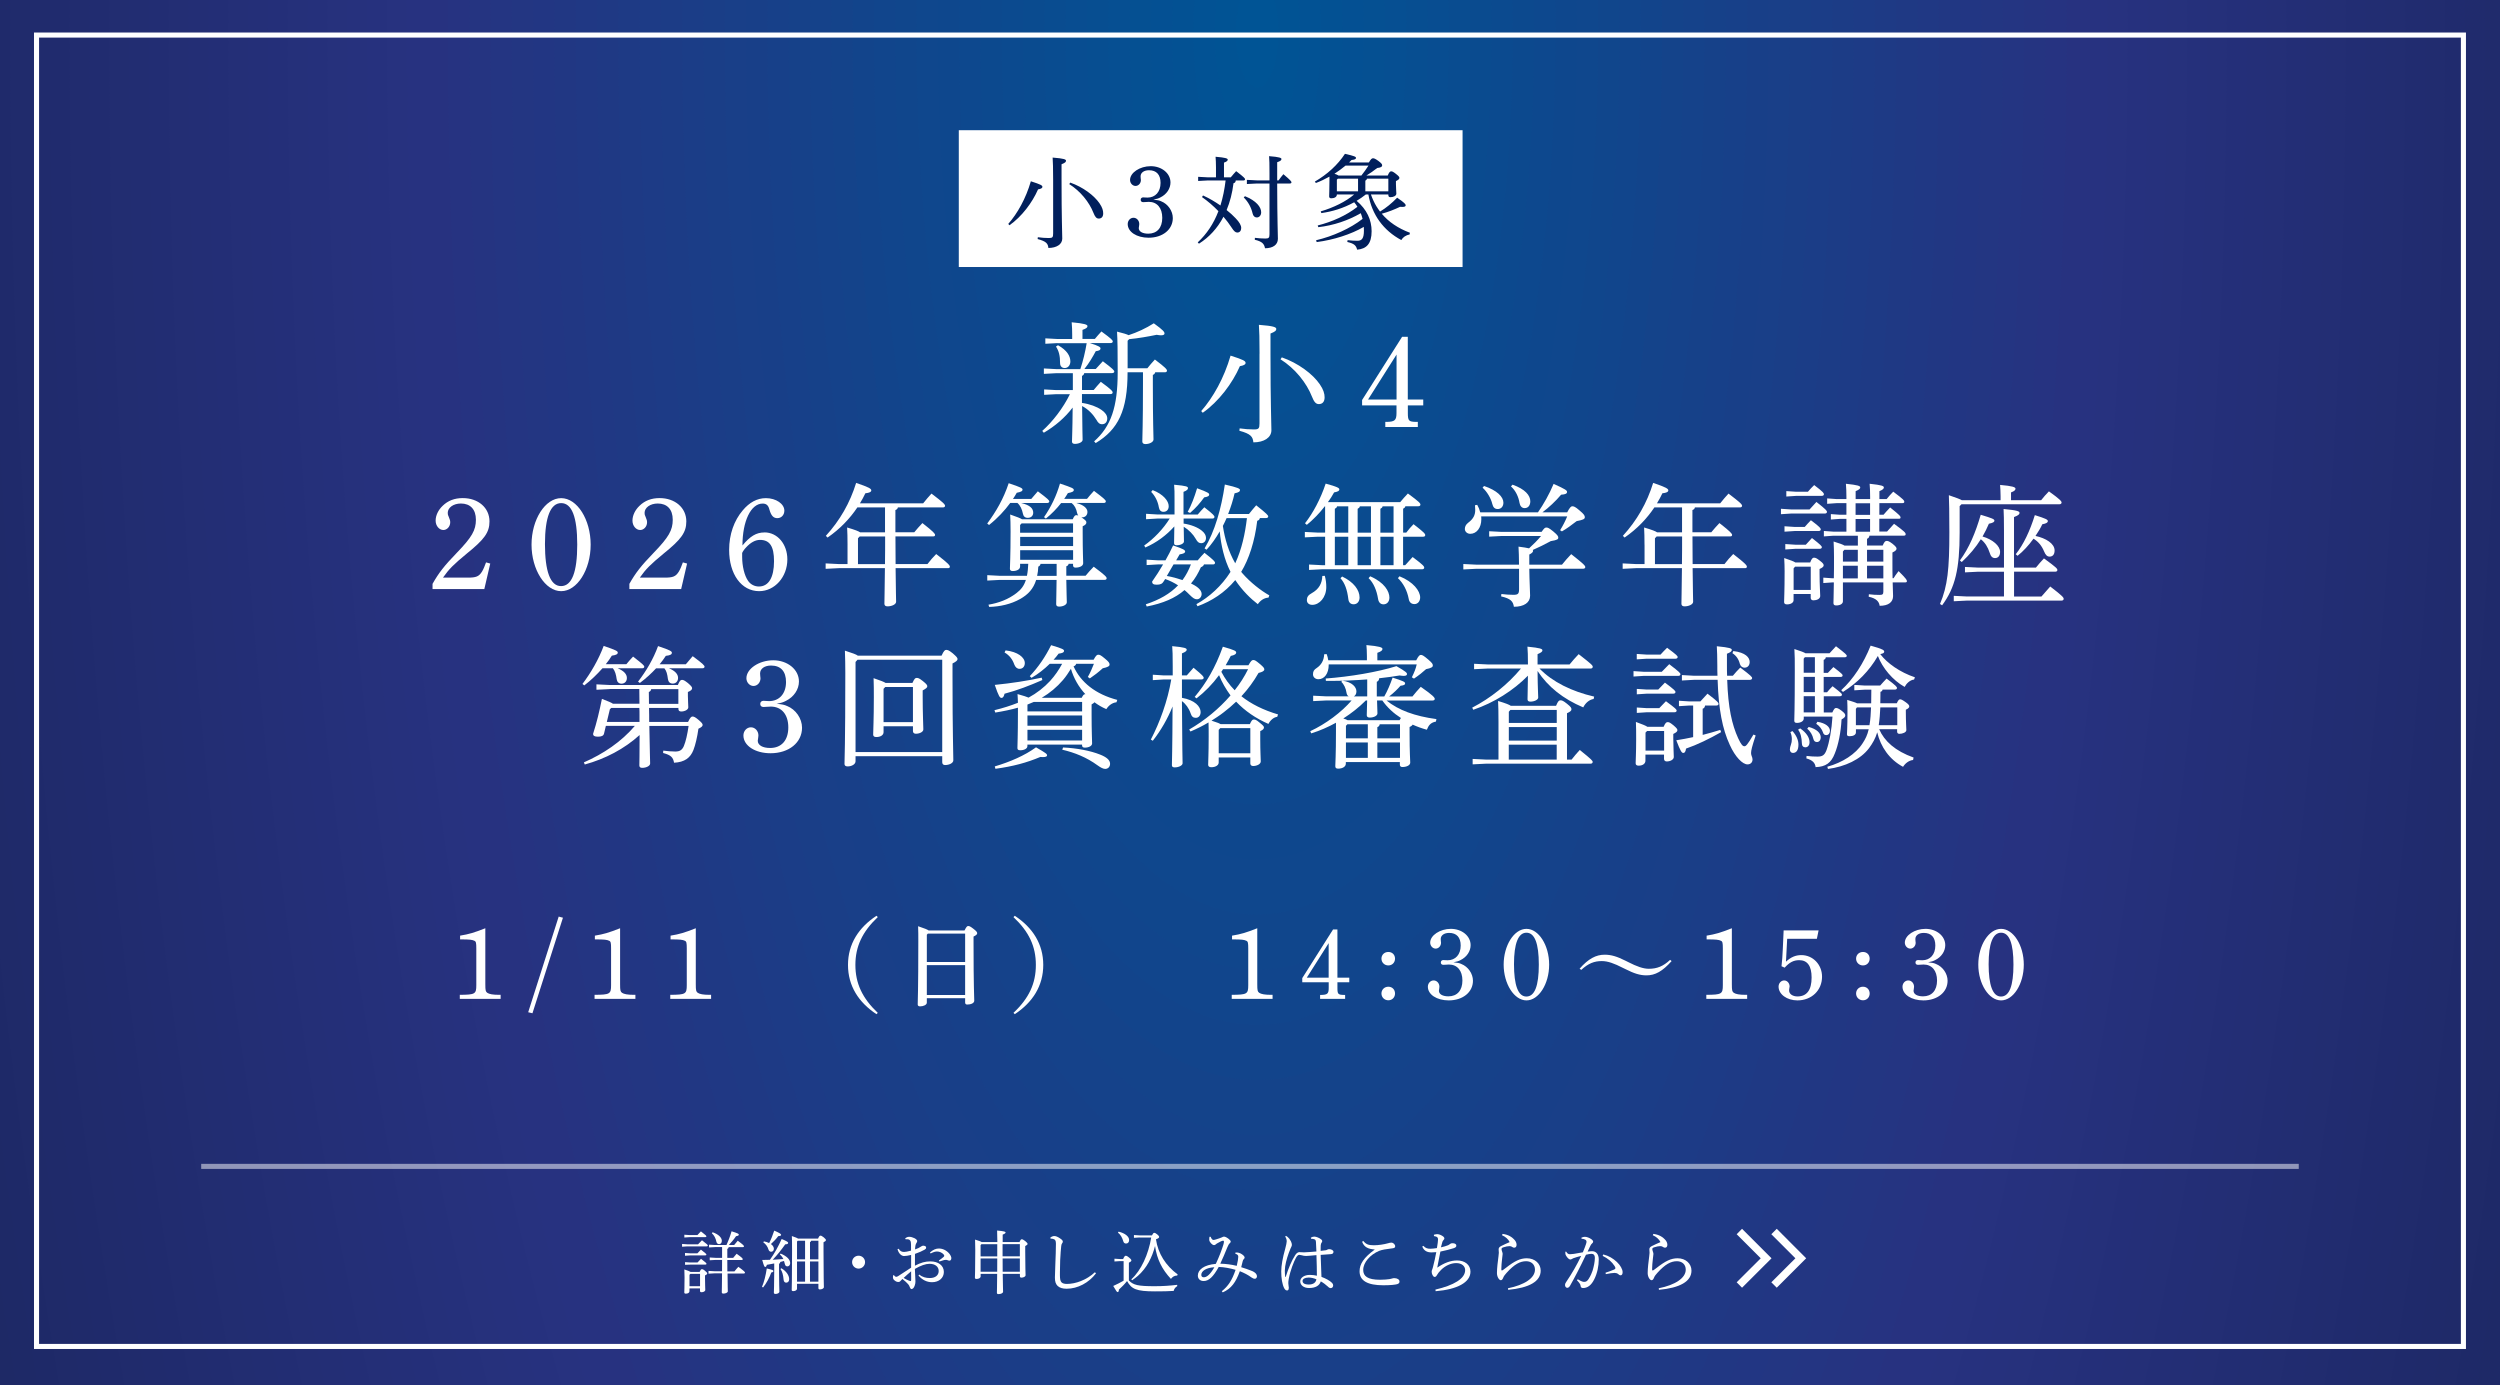 <?xml version="1.0" encoding="UTF-8"?>
<svg id="_レイヤー_2" data-name="レイヤー 2" xmlns="http://www.w3.org/2000/svg" xmlns:xlink="http://www.w3.org/1999/xlink" viewBox="0 0 493.43 273.35">
  <defs>
    <style>
      .cls-1 {
        fill: none;
      }

      .cls-2 {
        fill: #0e478d;
      }

      .cls-3 {
        fill: #202b6e;
      }

      .cls-4 {
        fill: #101b41;
      }

      .cls-5 {
        fill: #055092;
      }

      .cls-6 {
        fill: #222d71;
      }

      .cls-7 {
        fill: #111c43;
      }

      .cls-8 {
        fill: #045093;
      }

      .cls-9 {
        fill: #193f88;
      }

      .cls-10 {
        fill: #141f4c;
      }

      .cls-11 {
        fill: #212c6f;
      }

      .cls-12 {
        fill: #16214f;
      }

      .cls-13 {
        fill: #242f79;
      }

      .cls-14 {
        fill: #183f88;
      }

      .cls-15 {
        fill: #121d45;
      }

      .cls-16 {
        fill: #121d46;
      }

      .cls-17 {
        fill: #273280;
      }

      .cls-18 {
        fill: #0d488e;
      }

      .cls-19 {
        fill: #15204e;
      }

      .cls-20 {
        fill: #0a4b8f;
      }

      .cls-21 {
        fill: #223683;
      }

      .cls-22 {
        fill: #025294;
      }

      .cls-23 {
        fill: #27327f;
      }

      .cls-24 {
        fill: #101b3f;
      }

      .cls-25 {
        fill: #1b265d;
      }

      .cls-26 {
        fill: #141f4a;
      }

      .cls-27 {
        fill: #203884;
      }

      .cls-28 {
        fill: #213783;
      }

      .cls-29 {
        fill: #015394;
      }

      .cls-30 {
        fill: #1f3984;
      }

      .cls-31 {
        fill: #202b6c;
      }

      .cls-32 {
        fill: #064f92;
      }

      .cls-33 {
        fill: #263381;
      }

      .cls-34 {
        fill: #172252;
      }

      .cls-35 {
        opacity: .5;
      }

      .cls-35, .cls-36 {
        fill: #fff;
      }

      .cls-37 {
        fill: #233682;
      }

      .cls-38 {
        fill: #172254;
      }

      .cls-39 {
        fill: #192459;
      }

      .cls-40 {
        fill: #011f5c;
      }

      .cls-41 {
        fill: #005495;
      }

      .cls-42 {
        fill: #0c498e;
      }

      .cls-43 {
        fill: #182357;
      }

      .cls-44 {
        fill: #035193;
      }

      .cls-45 {
        fill: #174089;
      }

      .cls-46 {
        fill: #1e3a85;
      }

      .cls-47 {
        fill: #242f78;
      }

      .cls-48 {
        fill: #253481;
      }

      .cls-49 {
        fill: #121d44;
      }

      .cls-50 {
        fill: #084d91;
      }

      .cls-51 {
        fill: #11458c;
      }

      .cls-52 {
        fill: #101b40;
      }

      .cls-53 {
        fill: #26317d;
      }

      .cls-54 {
        fill: #26317c;
      }

      .cls-55 {
        fill: #10468c;
      }

      .cls-56 {
        fill: #15428a;
      }

      .cls-57 {
        fill: #0f1a3d;
      }

      .cls-58 {
        fill: #0f478d;
      }

      .cls-59 {
        fill: #131e47;
      }

      .cls-60 {
        fill: #131e49;
      }

      .cls-61 {
        fill: #1a255c;
      }

      .cls-62 {
        fill: #232e76;
      }

      .cls-63 {
        fill: #131e48;
      }

      .cls-64 {
        fill: #1b265f;
      }

      .cls-65 {
        fill: #1c2762;
      }

      .cls-66 {
        fill: #111c42;
      }

      .cls-67 {
        fill: #0b4a8f;
      }

      .cls-68 {
        fill: #242f77;
      }

      .cls-69 {
        fill: #232e74;
      }

      .cls-70 {
        fill: #14438a;
      }

      .cls-71 {
        fill: #1b2660;
      }

      .cls-72 {
        fill: #172253;
      }

      .cls-73 {
        fill: #222d73;
      }

      .cls-74 {
        fill: #182355;
      }

      .cls-75 {
        fill: #1d2864;
      }

      .cls-76 {
        fill: #25307b;
      }

      .cls-77 {
        fill: #202b6d;
      }

      .cls-78 {
        fill: #243582;
      }

      .cls-79 {
        fill: #1a3e87;
      }

      .cls-80 {
        fill: #222d72;
      }

      .cls-81 {
        fill: #12448b;
      }

      .cls-82 {
        fill: #1c2763;
      }

      .cls-83 {
        fill: #1c2761;
      }

      .cls-84 {
        fill: #074e91;
      }

      .cls-85 {
        fill: #192458;
      }

      .cls-86 {
        fill: #1f2a6a;
      }

      .cls-87 {
        fill: #1e2967;
      }

      .cls-88 {
        fill: #1d2865;
      }

      .cls-89 {
        fill: #1d3b86;
      }

      .cls-90 {
        fill: #094c90;
      }

      .cls-91 {
        fill: #1b3d87;
      }

      .cls-92 {
        fill: #162151;
      }

      .cls-93 {
        fill: #1f2a69;
      }

      .cls-94 {
        fill: #232e75;
      }

      .cls-95 {
        fill: #212c70;
      }

      .cls-96 {
        fill: #1e2968;
      }

      .cls-97 {
        fill: #1e2966;
      }

      .cls-98 {
        fill: #182356;
      }

      .cls-99 {
        fill: #15204d;
      }

      .cls-100 {
        fill: #26317e;
      }

      .cls-101 {
        clip-path: url(#clippath);
      }

      .cls-102 {
        fill: #1f2a6b;
      }

      .cls-103 {
        fill: #1c3c86;
      }

      .cls-104 {
        fill: #162150;
      }

      .cls-105 {
        fill: #1a255a;
      }

      .cls-106 {
        fill: #25307a;
      }

      .cls-107 {
        fill: #164189;
      }

      .cls-108 {
        fill: #0f1a3e;
      }

      .cls-109 {
        fill: #1a255b;
      }

      .cls-110 {
        fill: #141f4b;
      }
    </style>
    <clipPath id="clippath">
      <rect class="cls-1" width="493.43" height="273.35"/>
    </clipPath>
  </defs>
  <g id="slice">
    <g class="cls-101">
      <rect class="cls-57" x="0" y="0" width="493.43" height="273.35"/>
      <polygon class="cls-57" points="494.43 6.41 494.43 274.35 -1 274.35 -1 -1 494.43 -1 494.43 6.41"/>
      <polygon class="cls-108" points="494.43 6.41 494.43 274.35 -1 274.35 -1 -1 494.43 -1 494.43 6.41"/>
      <polygon class="cls-24" points="494.43 6.41 494.43 274.35 -1 274.35 -1 -1 494.43 -1 494.43 6.41"/>
      <polygon class="cls-52" points="494.43 6.41 494.43 274.35 -1 274.35 -1 -1 494.43 -1 494.43 6.41"/>
      <polygon class="cls-4" points="494.43 6.41 494.43 274.35 -1 274.35 -1 -1 494.43 -1 494.43 6.41"/>
      <polygon class="cls-66" points="494.43 6.41 494.43 274.35 -1 274.35 -1 -1 494.43 -1 494.43 6.41"/>
      <polygon class="cls-7" points="494.43 6.41 494.43 274.35 -1 274.35 -1 -1 494.43 -1 494.43 6.41"/>
      <polygon class="cls-49" points="494.43 6.41 494.43 274.35 -1 274.35 -1 -1 494.43 -1 494.43 6.41"/>
      <polygon class="cls-15" points="494.43 6.41 494.43 274.35 -1 274.35 -1 -1 494.43 -1 494.43 6.41"/>
      <polygon class="cls-16" points="494.43 6.41 494.43 274.35 -1 274.35 -1 -1 494.43 -1 494.43 6.41"/>
      <polygon class="cls-59" points="494.43 6.41 494.43 274.35 -1 274.35 -1 -1 494.43 -1 494.43 6.41"/>
      <polygon class="cls-63" points="494.43 6.41 494.43 274.35 -1 274.35 -1 -1 494.43 -1 494.43 6.41"/>
      <polygon class="cls-60" points="494.43 6.41 494.43 274.35 -1 274.35 -1 -1 494.43 -1 494.43 6.41"/>
      <polygon class="cls-26" points="494.43 6.41 494.43 274.35 -1 274.35 -1 -1 494.43 -1 494.43 6.41"/>
      <polygon class="cls-110" points="494.43 6.41 494.43 274.35 -1 274.35 -1 -1 494.43 -1 494.43 6.41"/>
      <polygon class="cls-10" points="494.43 6.41 494.43 274.35 -1 274.35 -1 -1 494.43 -1 494.43 6.41"/>
      <polygon class="cls-99" points="494.43 6.41 494.43 274.35 -1 274.35 -1 -1 494.43 -1 494.43 6.41"/>
      <polygon class="cls-19" points="494.43 6.41 494.43 274.35 -1 274.35 -1 -1 494.43 -1 494.43 6.41"/>
      <polygon class="cls-12" points="494.43 6.41 494.43 274.35 -1 274.35 -1 -1 494.43 -1 494.43 6.41"/>
      <polygon class="cls-104" points="494.43 6.41 494.43 274.35 -1 274.35 -1 -1 494.43 -1 494.43 6.41"/>
      <polygon class="cls-92" points="494.43 6.41 494.43 274.35 -1 274.35 -1 -1 494.43 -1 494.43 6.41"/>
      <polygon class="cls-34" points="494.43 6.41 494.43 274.35 -1 274.35 -1 -1 494.43 -1 494.43 6.41"/>
      <polygon class="cls-72" points="494.43 6.41 494.43 274.35 -1 274.35 -1 -1 494.43 -1 494.43 6.41"/>
      <polygon class="cls-38" points="494.43 6.41 494.43 274.35 -1 274.35 -1 -1 494.43 -1 494.43 6.41"/>
      <polygon class="cls-74" points="494.43 6.41 494.43 274.35 -1 274.35 -1 -1 494.43 -1 494.43 6.41"/>
      <polygon class="cls-98" points="494.43 6.41 494.43 274.35 -1 274.35 -1 -1 494.43 -1 494.43 6.41"/>
      <polygon class="cls-43" points="494.43 6.41 494.43 274.35 -1 274.35 -1 -1 494.43 -1 494.43 6.41"/>
      <polygon class="cls-85" points="494.43 6.41 494.43 274.35 -1 274.35 -1 -1 494.43 -1 494.43 6.41"/>
      <polygon class="cls-39" points="494.43 6.41 494.43 274.35 -1 274.35 -1 -1 494.43 -1 494.43 6.41"/>
      <polygon class="cls-105" points="494.43 6.41 494.43 274.35 -1 274.35 -1 -1 494.43 -1 494.43 6.41"/>
      <polygon class="cls-109" points="494.43 6.41 494.43 274.35 -1 274.35 -1 -1 494.43 -1 494.43 6.41"/>
      <polygon class="cls-61" points="494.43 6.41 494.43 274.35 -1 274.35 -1 -1 494.43 -1 494.43 6.41"/>
      <polygon class="cls-25" points="494.43 6.41 494.43 274.35 -1 274.35 -1 -1 494.43 -1 494.43 6.41"/>
      <polygon class="cls-64" points="494.43 6.41 494.43 274.35 -1 274.35 -1 -1 494.43 -1 494.43 6.41"/>
      <polygon class="cls-71" points="494.43 6.41 494.43 274.35 -1 274.35 -1 -1 494.43 -1 494.43 6.41"/>
      <polygon class="cls-83" points="494.43 6.41 494.43 274.35 -1 274.35 -1 -1 494.43 -1 494.43 6.41"/>
      <polygon class="cls-65" points="494.43 6.41 494.43 274.35 -1 274.35 -1 -1 494.43 -1 494.43 6.41"/>
      <polygon class="cls-82" points="494.43 6.41 494.43 274.35 -1 274.35 -1 -1 494.43 -1 494.43 6.41"/>
      <polygon class="cls-75" points="494.43 6.41 494.43 274.35 -1 274.35 -1 -1 494.43 -1 494.43 6.41"/>
      <polygon class="cls-88" points="494.43 6.41 494.43 274.35 -1 274.35 -1 -1 494.43 -1 494.43 6.41"/>
      <path class="cls-97" d="M494.43,6.41v267.94H-.32v3.77c-1.71-10.44-3.32-21.01-4.83-31.7H-1V-1h495.43v7.41Z"/>
      <path class="cls-87" d="M494.43,6.41v236.52h3.35c-1.49,10.54-3.08,20.95-4.76,31.24-.21,1.29-.42,2.57-.63,3.85v-3.67H3.92v3.67c-.21-1.28-.42-2.57-.63-3.85-3.36-20.57-6.35-41.66-8.94-63.2H-1V-1h495.43v7.41Z"/>
      <path class="cls-96" d="M494.43,6.41v201.55h3.79c-2.55,21.22-5.49,42-8.8,62.27-.41,2.53-.83,5.06-1.26,7.58v-3.46H8.15v3.46c-.43-2.52-.85-5.04-1.26-7.58-3.31-20.27-6.25-41.05-8.8-62.27h.91V-1h495.43v7.41Z"/>
      <path class="cls-93" d="M494.43,6.41v134.55h6.4c-3.44,43.46-8.5,85.38-15.03,125.32-.82,4.99-1.65,9.95-2.52,14.88v-6.82H13.01v6.82c-.86-4.93-1.7-9.89-2.52-14.88C3.97,226.34-1.09,184.42-4.53,140.96H-1V-1h495.43v7.41Z"/>
      <path class="cls-86" d="M494.43,6.41v132.51h2.57c-3.38,42.8-8.37,84.09-14.8,123.42-.8,4.92-1.63,9.8-2.48,14.66v-2.64H16.58v2.64c-.85-4.85-1.67-9.74-2.48-14.66C1.25,183.67-5.85,97.19-5.85,6.41H-1V-1h495.43v7.41Z"/>
      <path class="cls-102" d="M498.24,6.41c0,89.38-7,174.53-19.65,251.98-.79,4.84-1.6,9.65-2.44,14.43-.42,2.39-.84,4.77-1.27,7.15v-5.62H21.42v5.62c-.43-2.37-.85-4.76-1.27-7.15-.83-4.78-1.65-9.59-2.44-14.43C5.06,180.94-1.94,95.79-1.94,6.41h.94V-1h495.43v7.41h3.81Z"/>
      <path class="cls-31" d="M494.33,6.41c0,87.98-6.89,171.8-19.35,248.04-.78,4.76-1.58,9.5-2.4,14.2-.41,2.35-.83,4.7-1.25,7.03v-1.34H24.97v1.34c-.42-2.34-.84-4.68-1.25-7.03-.82-4.7-1.62-9.44-2.4-14.2C8.86,178.21,1.98,94.39,1.98,6.41c0-2.75,0-5.49.02-8.24v.83h492.31v-.83c.01,2.74.02,5.49.02,8.24Z"/>
      <path class="cls-77" d="M490.41,6.41c0,86.58-6.78,169.07-19.04,244.09-1.53,9.38-3.15,18.64-4.85,27.78v-3.93H29.78v3.93c-1.7-9.14-3.32-18.4-4.85-27.78C12.67,175.48,5.89,92.99,5.89,6.41c0-2.71,0-5.41.02-8.11v.7h484.48v-.7c.01,2.7.02,5.4.02,8.11Z"/>
      <path class="cls-3" d="M486.5,6.41c0,85.18-6.67,166.34-18.73,240.15-1.51,9.23-3.1,18.34-4.77,27.33-.42,2.25-.84,4.49-1.27,6.72v-6.26H34.58v6.26c-.43-2.23-.85-4.47-1.27-6.72-1.67-8.99-3.27-18.1-4.77-27.33C16.48,172.74,9.81,91.59,9.81,6.41c0-2.66,0-5.32.02-7.97v.57h476.65v-.57c.01,2.65.02,5.31.02,7.97Z"/>
      <path class="cls-11" d="M482.58,6.41c0,83.78-6.56,163.6-18.42,236.2-1.48,9.07-3.05,18.04-4.69,26.88-.41,2.21-.83,4.41-1.25,6.61v-1.75H38.09v1.75c-.42-2.2-.84-4.4-1.25-6.61-1.65-8.84-3.21-17.81-4.69-26.88C20.28,170.01,13.72,90.19,13.72,6.41c0-2.62,0-5.23.02-7.84v.44h468.82v-.44c.01,2.61.02,5.22.02,7.84Z"/>
      <path class="cls-95" d="M478.67,6.41c0,82.39-6.45,160.87-18.11,232.26-1.46,8.92-3,17.74-4.62,26.43-.81,4.35-1.64,8.67-2.49,12.95v-3.7H42.86v3.7c-.85-4.29-1.68-8.61-2.49-12.95-1.62-8.7-3.16-17.51-4.62-26.43C24.09,167.28,17.64,88.79,17.64,6.41c0-2.57,0-5.15.02-7.71v.3h460.99v-.3c.01,2.57.02,5.14.02,7.71Z"/>
      <path class="cls-6" d="M474.75,6.41c0,80.99-6.34,158.14-17.81,228.31-1.43,8.77-2.95,17.43-4.54,25.98-.8,4.27-1.61,8.52-2.44,12.73-.42,2.11-.84,4.21-1.27,6.3v-5.39H47.61v5.39c-.43-2.09-.85-4.19-1.27-6.3-.83-4.22-1.65-8.46-2.44-12.73-1.59-8.55-3.1-17.21-4.54-25.98C27.89,164.55,21.55,87.39,21.55,6.41c0-2.53,0-5.06.02-7.58v.17h453.16v-.17c.01,2.52.02,5.05.02,7.58Z"/>
      <path class="cls-80" d="M470.84,6.41c0,79.59-6.23,155.41-17.5,224.37-2.82,17.24-5.95,34.05-9.38,50.39v-6.82H52.34v6.82c-3.43-16.33-6.56-33.15-9.38-50.39C31.7,161.81,25.47,85.99,25.47,6.41c0-2.49,0-4.97.02-7.45v.04h445.33v-.04c.01,2.48.02,4.96.02,7.45Z"/>
      <path class="cls-73" d="M466.92,6.41c0,78.19-6.12,152.67-17.19,220.42-2.77,16.94-5.84,33.45-9.21,49.5v-1.98H55.79v1.98c-3.37-16.05-6.44-32.56-9.21-49.5C35.5,159.08,29.38,84.6,29.38,6.41c0-2.44,0-4.88.02-7.32,0-1.22.01-2.44.02-3.65V-1h437.46v-3.56c0,1.22.02,2.43.02,3.65.01,2.44.02,4.88.02,7.32Z"/>
      <path class="cls-69" d="M463,6.41c0,76.79-6.01,149.94-16.88,216.48-2.72,16.63-5.74,32.85-9.05,48.62-.41,1.97-.83,3.93-1.25,5.89v-3.04H60.48v3.04c-.42-1.96-.84-3.92-1.25-5.89-3.31-15.76-6.33-31.98-9.05-48.62C39.31,156.35,33.3,83.2,33.3,6.41c0-4.8.02-9.58.07-14.35V-1h429.57v-6.95c.05,4.77.07,9.56.07,14.35Z"/>
      <path class="cls-94" d="M459.09,6.41c0,75.39-5.9,147.21-16.58,212.53-2.67,16.33-5.64,32.26-8.88,47.73-.81,3.87-1.64,7.71-2.49,11.52v-3.84H65.16v3.84c-.85-3.81-1.68-7.65-2.49-11.52-3.25-15.47-6.21-31.4-8.88-47.73C43.12,153.62,37.21,81.8,37.21,6.41c0-4.71.02-9.41.07-14.09V-1h421.74v-6.68c.05,4.68.07,9.38.07,14.09Z"/>
      <path class="cls-62" d="M455.17,6.41c0,73.99-5.79,144.48-16.27,208.59-2.62,16.03-5.53,31.66-8.72,46.84-.8,3.8-1.61,7.57-2.44,11.31-.42,1.87-.84,3.73-1.26,5.59v-4.39H69.82v4.39c-.42-1.86-.84-3.72-1.26-5.59-.83-3.74-1.64-7.51-2.44-11.31-3.19-15.19-6.1-30.82-8.72-46.84C46.92,150.88,41.13,80.4,41.13,6.41c0-4.62.02-9.23.07-13.83V-1h413.91v-6.42c.04,4.6.07,9.21.07,13.83Z"/>
      <path class="cls-68" d="M451.26,6.41c0,72.59-5.68,141.74-15.96,204.64-2.57,15.72-5.43,31.06-8.55,45.96-1.56,7.45-3.19,14.79-4.89,22.02v-4.68H74.45v4.68c-1.7-7.23-3.33-14.57-4.89-22.02-3.13-14.9-5.98-30.23-8.55-45.96-10.28-62.9-15.96-132.05-15.96-204.64,0-4.54.02-9.06.07-13.57V-1h406.08v-6.16c.04,4.51.07,9.03.07,13.57Z"/>
      <path class="cls-47" d="M447.34,6.41c0,71.19-5.57,139.01-15.65,200.7-2.52,15.42-5.32,30.46-8.39,45.07-1.53,7.31-3.13,14.5-4.8,21.59-.42,1.77-.84,3.54-1.26,5.29v-4.72H79.06v4.72c-.42-1.76-.84-3.52-1.26-5.29-1.66-7.09-3.26-14.29-4.8-21.59-3.07-14.61-5.87-29.65-8.39-45.07-10.08-61.69-15.65-129.51-15.65-200.7,0-4.45.02-8.89.07-13.31V-1h398.25v-5.9c.04,4.42.07,8.86.07,13.31Z"/>
      <path class="cls-13" d="M443.43,6.41c0,69.79-5.46,136.28-15.35,196.75-2.47,15.12-5.22,29.86-8.22,44.19-1.5,7.16-3.07,14.22-4.7,21.17-.82,3.47-1.65,6.92-2.49,10.34v-4.51H83.64v4.51c-.85-3.42-1.68-6.86-2.49-10.34-1.63-6.95-3.2-14.01-4.7-21.17-3.01-14.32-5.75-29.07-8.22-44.19-9.88-60.47-15.35-126.96-15.35-196.75,0-4.36.02-8.71.06-13.05V-1h390.43v-5.64c.04,4.34.06,8.68.06,13.05Z"/>
      <path class="cls-106" d="M439.51,6.41c0,68.39-5.35,133.55-15.04,192.81-2.42,14.82-5.11,29.26-8.06,43.3-1.47,7.02-3.01,13.93-4.61,20.74-.8,3.4-1.61,6.78-2.44,10.13-.41,1.67-.83,3.34-1.26,5v-4.05H88.19v4.05c-.42-1.66-.84-3.33-1.26-5-.83-3.35-1.64-6.73-2.44-10.13-1.6-6.81-3.13-13.72-4.61-20.74-2.95-14.04-5.64-28.48-8.06-43.3-9.68-59.26-15.04-124.42-15.04-192.81,0-4.27.02-8.54.06-12.78V-1h382.6v-5.38c.04,4.25.06,8.51.06,12.78Z"/>
      <path class="cls-76" d="M435.6,6.41c0,66.99-5.25,130.81-14.73,188.86-4.74,29.02-10.55,56.61-17.28,82.42v-3.34H92.72v3.34c-6.74-25.81-12.54-53.39-17.28-82.42-9.49-58.05-14.73-121.87-14.73-188.86,0-4.19.02-8.36.06-12.52V-1h374.77v-5.12c.04,4.16.06,8.34.06,12.52Z"/>
      <path class="cls-54" d="M431.68,6.41c0,65.59-5.14,128.08-14.42,184.92-4.64,28.42-10.33,55.42-16.92,80.7-.41,1.58-.83,3.15-1.25,4.72v-2.39H97.21v2.39c-.42-1.57-.84-3.14-1.25-4.72-6.6-25.27-12.28-52.28-16.92-80.7-9.29-56.84-14.42-119.32-14.42-184.92,0-4.1.02-8.19.06-12.26V-1h366.94v-4.85c.04,4.07.06,8.16.06,12.26Z"/>
      <path class="cls-53" d="M427.77,6.41c0,64.19-5.03,125.35-14.12,180.97-4.54,27.81-10.1,54.24-16.56,78.98-.81,3.09-1.63,6.16-2.46,9.2v-1.21H101.67v1.21c-.83-3.04-1.66-6.1-2.46-9.2-6.46-24.73-12.02-51.16-16.56-78.98-9.09-55.62-14.12-116.78-14.12-180.97,0-4.01.02-8.01.06-12V-1h359.11v-4.59c.04,3.99.06,7.99.06,12Z"/>
      <path class="cls-100" d="M423.85,6.41c0,62.79-4.92,122.62-13.81,177.03-4.45,27.21-9.88,53.06-16.2,77.25-1.58,6.05-3.21,11.99-4.9,17.83v-4.17H107.36v4.17c-1.69-5.84-3.32-11.78-4.9-17.83-6.31-24.2-11.75-50.05-16.2-77.25-8.89-54.41-13.81-114.23-13.81-177.03,0-3.92.02-7.84.06-11.74V-1h351.29v-4.33c.04,3.9.06,7.81.06,11.74Z"/>
      <path class="cls-23" d="M419.94,6.41c0,61.4-4.81,119.88-13.5,173.08-4.35,26.6-9.66,51.88-15.84,75.53-1.54,5.91-3.14,11.73-4.79,17.43-.82,2.85-1.66,5.68-2.51,8.48v-6.59H113.01v6.59c-.85-2.8-1.69-5.63-2.51-8.48-1.65-5.71-3.25-11.52-4.79-17.43-6.17-23.66-11.49-48.93-15.84-75.53-8.69-53.2-13.5-111.69-13.5-173.08,0-3.84.02-7.66.06-11.48V-1h343.46v-4.07c.04,3.81.06,7.64.06,11.48Z"/>
      <path class="cls-17" d="M416.02,6.41c0,60-4.7,117.15-13.19,169.14-4.25,25.99-9.44,50.69-15.48,73.81-1.51,5.78-3.07,11.46-4.68,17.04-.81,2.79-1.62,5.55-2.45,8.29v-.33H116.09v.33c-.83-2.74-1.65-5.5-2.45-8.29-1.61-5.58-3.17-11.26-4.68-17.04-6.03-23.12-11.23-47.82-15.48-73.81-8.49-51.99-13.19-109.14-13.19-169.14,0-3.75.02-7.49.05-11.22V-1h335.63v-3.81c.04,3.73.05,7.47.05,11.22Z"/>
      <path class="cls-17" d="M412.11,6.41c0,58.6-4.59,114.42-12.88,165.19-4.15,25.39-9.22,49.51-15.12,72.09-2.95,11.29-6.1,22.19-9.44,32.67v-2.02H121.64v2.02c-3.34-10.48-6.49-21.38-9.44-32.67-5.89-22.58-10.97-46.7-15.12-72.09-8.3-50.77-12.88-106.6-12.88-165.19,0-3.66.02-7.31.05-10.95V-1h327.8v-3.55c.04,3.64.05,7.29.05,10.95Z"/>
      <path class="cls-33" d="M407.9,6.41c0,57.09-4.47,111.49-12.55,160.96-4.04,24.74-8.99,48.24-14.73,70.24-2.87,11-5.94,21.62-9.2,31.83-.81,2.55-1.64,5.08-2.48,7.58v-2.67H127.36v2.67c-.84-2.5-1.66-5.03-2.48-7.58-3.26-10.21-6.33-20.83-9.2-31.83-5.74-22-10.69-45.51-14.73-70.24-8.08-49.47-12.55-103.86-12.55-160.96,0-3.57.02-7.13.05-10.67V-1h319.4v-3.27c.03,3.55.05,7.1.05,10.67Z"/>
      <path class="cls-48" d="M403.7,6.41c0,55.59-4.35,108.55-12.22,156.72-3.94,24.09-8.75,46.97-14.34,68.39-2.8,10.71-5.78,21.05-8.95,31-1.58,4.97-3.22,9.84-4.89,14.61v-2.78h-230.28v2.78c-1.67-4.77-3.3-9.64-4.89-14.61-3.17-9.94-6.16-20.29-8.95-31-5.59-21.42-10.41-44.31-14.34-68.39-7.87-48.17-12.22-101.13-12.22-156.72,0-3.47.02-6.94.05-10.39V-1h310.99v-2.98c.03,3.45.05,6.92.05,10.39Z"/>
      <path class="cls-78" d="M399.49,6.41c0,54.09-4.23,105.62-11.89,152.49-3.83,23.43-8.51,45.7-13.95,66.54-2.72,10.42-5.63,20.48-8.71,30.16-1.54,4.84-3.13,9.58-4.76,14.21-.81,2.32-1.64,4.61-2.47,6.88v-2.34h-219.1v2.34c-.84-2.27-1.66-4.56-2.47-6.88-1.63-4.64-3.21-9.38-4.76-14.21-3.08-9.67-5.99-19.74-8.71-30.16-5.44-20.84-10.12-43.11-13.95-66.54-7.66-46.87-11.89-98.4-11.89-152.49,0-3.38.02-6.75.05-10.11V-1h302.59v-2.7c.03,3.36.05,6.73.05,10.11Z"/>
      <path class="cls-37" d="M395.29,6.41c0,105.17-16.47,200.39-43.1,269.31v-1.37h-208.08v1.37C117.48,206.8,101.01,111.58,101.01,6.41c0-3.29.02-6.56.05-9.83V-1h294.18v-2.42c.03,3.27.05,6.54.05,9.83Z"/>
      <path class="cls-21" d="M391.09,6.41c0,102.17-16,194.66-41.86,261.62-1.62,4.18-3.27,8.27-4.96,12.25v-5.93h-192.21v5.93c-1.69-3.98-3.35-8.07-4.96-12.25C121.22,201.07,105.22,108.58,105.22,6.41c0-3.19.02-6.38.05-9.55V-1h285.78v-2.14c.03,3.17.05,6.36.05,9.55Z"/>
      <path class="cls-28" d="M386.88,6.41c0,99.16-15.53,188.94-40.63,253.92-1.57,4.06-3.18,8.03-4.82,11.89-.82,1.93-1.65,3.84-2.49,5.72v-3.6h-181.58v3.6c-.84-1.88-1.67-3.79-2.49-5.72-1.64-3.86-3.25-7.83-4.82-11.89C124.95,195.35,109.42,105.57,109.42,6.41c0-3.1.02-6.19.05-9.27V-1h277.37v-1.86c.03,3.08.05,6.17.05,9.27Z"/>
      <path class="cls-27" d="M382.68,6.41c0,96.16-15.06,183.21-39.4,246.23-3.04,7.88-6.23,15.38-9.55,22.47v-.77h-171.14v.77c-3.32-7.1-6.51-14.6-9.55-22.47-24.34-63.02-39.4-150.07-39.4-246.23,0-3,.01-6,.04-8.99V-1h268.96v-1.58c.03,2.99.04,5.98.04,8.99Z"/>
      <path class="cls-30" d="M378.47,6.41c0,93.15-14.59,177.49-38.17,238.54-2.95,7.63-6.04,14.9-9.25,21.77-1.61,3.44-3.25,6.78-4.92,10.01v-2.38h-155.95v2.38c-1.67-3.24-3.31-6.58-4.92-10.01-3.22-6.87-6.31-14.14-9.25-21.77-23.58-61.05-38.17-145.38-38.17-238.54,0-2.91.01-5.81.04-8.71V-1h260.56v-1.3c.03,2.89.04,5.8.04,8.71Z"/>
      <path class="cls-46" d="M374.27,6.41c0,90.15-14.12,171.76-36.94,230.84-5.71,14.77-11.96,28.13-18.67,39.86v-2.76h-141.03v2.76c-6.71-11.73-12.96-25.09-18.67-39.86-22.82-59.08-36.94-140.69-36.94-230.84,0-2.82.01-5.63.04-8.43V-1h252.15v-1.02c.03,2.8.04,5.61.04,8.43Z"/>
      <path class="cls-89" d="M370.07,6.41c0,87.14-13.65,166.04-35.71,223.15-5.52,14.28-11.56,27.19-18.04,38.53-1.62,2.84-3.27,5.57-4.95,8.21v-1.95h-126.43v1.95c-1.68-2.64-3.32-5.37-4.95-8.21-6.49-11.34-12.53-24.26-18.04-38.53-22.06-57.11-35.71-136-35.71-223.15,0-2.72.01-5.44.04-8.15v.74h243.75v-.74c.03,2.71.04,5.42.04,8.15Z"/>
      <path class="cls-103" d="M365.86,6.41c0,84.14-13.18,160.31-34.48,215.45-5.33,13.78-11.16,26.25-17.42,37.21-3.13,5.48-6.37,10.57-9.71,15.26-1.67,2.35-3.36,4.59-5.08,6.73v-6.71h-102.06v6.71c-1.72-2.14-3.41-4.38-5.08-6.73-3.34-4.69-6.57-9.79-9.71-15.26-6.26-10.95-12.1-23.42-17.42-37.21-21.3-55.14-34.48-131.31-34.48-215.45,0-2.63.01-5.25.04-7.86v.46h235.34v-.46c.03,2.61.04,5.23.04,7.86Z"/>
      <path class="cls-91" d="M361.66,6.41c0,81.13-12.7,154.59-33.25,207.76-10.27,26.58-22.5,48.1-36.08,62.97v-2.78h-88.36v2.78c-13.58-14.87-25.81-36.38-36.08-62.97-20.54-53.17-33.25-126.62-33.25-207.76,0-2.54.01-5.06.04-7.58v.18h226.94v-.18c.02,2.52.04,5.05.04,7.58Z"/>
      <path class="cls-79" d="M357.45,6.41c0,78.13-12.23,148.86-32.01,200.06-9.89,25.6-21.67,46.32-34.74,60.63-3.27,3.58-6.62,6.76-10.04,9.51v-2.27h-65.01v2.27c-3.42-2.76-6.77-5.93-10.04-9.51-13.08-14.32-24.85-35.03-34.74-60.63-19.78-51.2-32.01-121.93-32.01-200.06,0-2.44.01-4.88.04-7.3.01-1.21.03-2.42.04-3.63V-1h218.45v-3.53c.02,1.21.03,2.42.04,3.63.02,2.43.04,4.86.04,7.3Z"/>
      <path class="cls-9" d="M353.25,6.41c0,150.25-47.05,272.05-105.1,272.05S143.05,156.66,143.05,6.41c0-4.7.05-9.36.14-14V-1h209.92v-6.59c.09,4.64.14,9.3.14,14Z"/>
      <path class="cls-14" d="M349.05,6.41c0,144.24-45.17,261.17-100.89,261.17S147.26,150.65,147.26,6.41c0-4.51.04-8.99.13-13.44V-1h201.53v-6.03c.09,4.45.13,8.93.13,13.44Z"/>
      <path class="cls-45" d="M344.84,6.41c0,138.23-43.29,250.28-96.69,250.28S151.46,144.64,151.46,6.41c0-4.32.04-8.61.13-12.88V-1h193.13v-5.47c.08,4.27.13,8.56.13,12.88Z"/>
      <path class="cls-107" d="M340.64,6.41c0,132.22-41.41,239.4-92.49,239.4S155.66,138.63,155.66,6.41c0-4.13.04-8.24.12-12.32V-1h184.73v-4.91c.08,4.08.12,8.19.12,12.32Z"/>
      <path class="cls-56" d="M336.43,6.41c0,126.21-39.53,228.52-88.28,228.52S159.87,132.62,159.87,6.41c0-3.94.04-7.86.11-11.76V-1h176.34v-4.35c.08,3.89.11,7.82.11,11.76Z"/>
      <path class="cls-70" d="M332.23,6.41c0,120.2-37.64,217.64-84.08,217.64S164.07,126.61,164.07,6.41c0-3.76.04-7.49.11-11.2V-1h167.94v-3.79c.07,3.71.11,7.44.11,11.2Z"/>
      <path class="cls-81" d="M328.03,6.41c0,114.19-35.76,206.76-79.88,206.76S168.28,120.6,168.28,6.41c0-3.57.03-7.12.1-10.64V-1h159.54v-3.23c.07,3.52.1,7.07.1,10.64Z"/>
      <path class="cls-51" d="M323.82,6.41c0,108.18-33.88,195.87-75.67,195.87S172.48,114.59,172.48,6.41c0-3.38.03-6.74.1-10.08V-1h151.15v-2.67c.07,3.34.1,6.7.1,10.08Z"/>
      <path class="cls-55" d="M319.62,6.41c0,102.17-32,184.99-71.47,184.99S176.68,108.58,176.68,6.41c0-3.19.03-6.37.09-9.52V-1h142.75v-2.11c.06,3.15.09,6.33.09,9.52Z"/>
      <path class="cls-58" d="M315.41,6.41c0,96.16-30.11,174.11-67.26,174.11S180.89,102.57,180.89,6.41c0-3,.03-5.99.09-8.96V-1h134.35v-1.55c.06,2.97.09,5.95.09,8.96Z"/>
      <path class="cls-2" d="M311.21,6.41c0,90.15-28.23,163.23-63.06,163.23S185.09,96.56,185.09,6.41c0-2.82.03-5.62.08-8.4v.99h125.95v-.99c.05,2.78.08,5.58.08,8.4Z"/>
      <path class="cls-18" d="M307.01,6.41c0,84.14-26.35,152.35-58.86,152.35S189.3,90.55,189.3,6.41c0-2.63.03-5.24.08-7.84v.43h117.56v-.43c.05,2.6.08,5.21.08,7.84Z"/>
      <path class="cls-42" d="M302.8,6.41c0,78.13-24.47,141.46-54.65,141.46s-54.65-63.34-54.65-141.46c0-2.44.02-4.87.07-7.28.02-1.21.05-2.41.09-3.6V-1h108.98v-3.48c.04,1.2.06,2.4.09,3.6.05,2.41.07,4.84.07,7.28Z"/>
      <path class="cls-67" d="M298.6,6.41c0,72.12-22.59,130.58-50.45,130.58s-50.45-58.46-50.45-130.58c0-4.51.09-8.96.26-13.35V-1h100.37v-5.94c.17,4.39.26,8.84.26,13.35Z"/>
      <path class="cls-20" d="M294.39,6.41c0,66.11-20.7,119.7-46.24,119.7s-46.24-53.59-46.24-119.7c0-4.13.08-8.21.24-12.24V-1h92.01v-4.83c.16,4.02.24,8.11.24,12.24Z"/>
      <path class="cls-90" d="M290.19,6.41c0,60.1-18.82,108.82-42.04,108.82s-42.04-48.72-42.04-108.82c0-3.76.07-7.47.22-11.13V-1h83.64v-3.72c.14,3.66.22,7.37.22,11.13Z"/>
      <path class="cls-50" d="M285.99,6.41c0,54.09-16.94,97.94-37.84,97.94s-37.84-43.85-37.84-97.94c0-3.38.07-6.72.2-10.01V-1h75.28v-2.61c.13,3.29.2,6.63.2,10.01Z"/>
      <path class="cls-84" d="M281.78,6.41c0,48.08-15.06,87.06-33.63,87.06s-33.63-38.98-33.63-87.06c0-3,.06-5.97.17-8.9V-1h66.92v-1.49c.11,2.93.17,5.9.17,8.9Z"/>
      <path class="cls-32" d="M277.58,6.41c0,42.07-13.18,76.17-29.43,76.17s-29.43-34.1-29.43-76.17c0-2.63.05-5.23.15-7.79v.38h58.55v-.38c.1,2.56.15,5.16.15,7.79Z"/>
      <path class="cls-5" d="M273.38,6.41c0,36.06-11.29,65.29-25.22,65.29s-25.22-29.23-25.22-65.29c0-4.51.18-8.91.51-13.16V-1h49.42v-5.75c.34,4.25.51,8.65.51,13.16Z"/>
      <path class="cls-8" d="M269.17,6.41c0,30.05-9.41,54.41-21.02,54.41s-21.02-24.36-21.02-54.41c0-3.76.15-7.42.43-10.97V-1h41.19v-3.56c.28,3.54.43,7.21.43,10.97Z"/>
      <path class="cls-44" d="M264.97,6.41c0,24.04-7.53,43.53-16.82,43.53s-16.82-19.49-16.82-43.53c0-3,.12-5.94.34-8.77V-1h32.95v-1.36c.22,2.83.34,5.77.34,8.77Z"/>
      <path class="cls-22" d="M260.76,6.41c0,18.03-5.65,32.65-12.61,32.65s-12.61-14.62-12.61-32.65c0-4.51.35-8.8.99-12.71V-1h23.24v-5.3c.64,3.91.99,8.2.99,12.71Z"/>
      <path class="cls-29" d="M256.56,6.41c0,12.02-3.76,21.76-8.41,21.76s-8.41-9.74-8.41-21.76c0-3,.24-5.87.66-8.47V-1h15.49v-1.06c.43,2.6.66,5.47.66,8.47Z"/>
      <ellipse class="cls-41" cx="248.15" cy="6.41" rx="4.2" ry="10.88"/>
    </g>
    <path class="cls-36" d="M485.71,7.42v257.83H7.71V7.42h478M486.71,6.42H6.71v259.83h480V6.42h0Z"/>
    <rect class="cls-35" x="246.21" y="23.2" width="1" height="414" transform="translate(16.51 476.92) rotate(-90)"/>
    <g>
      <g>
        <polygon class="cls-36" points="350.68 254.16 349.61 253.09 354.36 248.35 349.61 243.6 350.68 242.53 356.49 248.35 350.68 254.16"/>
        <polygon class="cls-36" points="343.83 254.16 342.77 253.09 347.52 248.35 342.77 243.6 343.83 242.53 349.65 248.35 343.83 254.16"/>
      </g>
      <g>
        <path class="cls-36" d="M137.78,245.59c.23-.26.49-.51.77-.8,1.09.84,1.15.93,1.15,1.05,0,.09-.08.16-.22.16h-3.84l-1.02.07v-.55l1.02.07h2.14ZM138.1,251.03c.18-.43.28-.53.42-.53.15,0,.3.04.63.32.38.31.43.41.43.53,0,.13-.11.24-.43.39v.49c0,1.25.05,1.92.05,2.37,0,.26-.35.45-.74.45-.2,0-.3-.08-.3-.27v-.49h-2.08v.57c0,.27-.28.47-.71.47-.22,0-.31-.08-.31-.24,0-.32.05-1,.05-2.95,0-.62-.01-1.07-.04-1.59.74.24,1.07.38,1.23.49h1.79ZM137.65,243.77c.22-.26.42-.46.69-.73,1.01.77,1.08.88,1.08.98,0,.09-.08.16-.22.16h-3.1l-1.03.07v-.55l1.03.07h1.55ZM137.65,247.37c.22-.26.42-.46.69-.73,1.01.77,1.08.88,1.08.98,0,.09-.08.16-.22.16h-2.97l-1.03.07v-.55l1.03.07h1.42ZM137.67,249.18c.22-.26.42-.46.69-.73,1.01.77,1.08.88,1.08.99,0,.09-.08.16-.22.16h-2.98l-1.03.04v-.53l1.03.07h1.43ZM136.25,251.44l-.16.17v2.25h2.08v-2.43h-1.92ZM143.6,251.33c.01,2.62.05,3.29.05,3.53,0,.27-.45.46-.88.46-.2,0-.31-.09-.31-.26,0-.36.04-1.16.05-3.74h-1.44l-1.23.07v-.55l1.23.07h1.44c.01-.74.01-1.5.01-2.24h-1.28l-1.16.07v-.55l1.16.07h1.28v-2.12h-1.42l-1.16.07v-.55l1.16.07h2.29c.32-.7.7-1.66,1-2.71,1.25.39,1.43.5,1.43.65s-.09.24-.55.32c-.46.69-1,1.29-1.42,1.74h1.05c.22-.28.45-.55.71-.85,1.12.82,1.23.98,1.23,1.11,0,.09-.08.16-.22.16h-2.81c-.01.19-.11.28-.26.34v1.78h1.15c.22-.28.43-.54.69-.82,1.13.81,1.21.94,1.21,1.08,0,.09-.08.16-.22.16h-2.83c0,.74,0,1.5.01,2.24h1.4c.26-.32.5-.62.77-.9,1.21.88,1.31,1.02,1.31,1.16,0,.09-.08.16-.22.16h-3.26ZM140.65,243.21c1.2.42,1.82,1.08,1.82,1.69,0,.42-.24.66-.54.66-.27,0-.47-.18-.54-.49-.12-.66-.45-1.27-.89-1.66l.15-.2Z"/>
        <path class="cls-36" d="M150.4,253.98c.39-.9.74-2.25.94-3.62,1.19.28,1.31.35,1.31.5,0,.13-.08.23-.42.3-.34.96-.93,2.1-1.62,2.95l-.22-.13ZM154.07,247.42c1.2.49,1.89,1.17,1.89,1.88,0,.4-.26.65-.54.65s-.44-.15-.51-.46c-.05-.22-.11-.42-.17-.61-.24.08-.5.14-.74.2-.01.2-.09.3-.24.35v1.48c0,2.5.07,3.62.07,4.02,0,.27-.37.46-.77.46-.22,0-.32-.09-.32-.26,0-.35.07-1.48.07-4.22v-1.54c-.51.11-.98.2-1.46.27-.07.31-.18.42-.31.42h-.01c-.16,0-.26-.19-.59-1.38.53,0,1.04-.01,1.52-.03.85-1.17,1.63-2.58,2.32-4.11,1.19.51,1.28.63,1.28.78,0,.17-.18.27-.58.28-.73,1.04-1.56,2.1-2.47,3.04.7-.04,1.4-.08,2.1-.14-.16-.34-.36-.62-.69-.9l.16-.19ZM150.79,245.01c.42.08.75.2,1.02.34.39-.74.7-1.57,1-2.46,1.27.55,1.36.7,1.36.85,0,.13-.16.22-.57.24-.43.58-.88,1.05-1.44,1.56.39.28.58.63.58.93,0,.35-.21.59-.54.59-.26,0-.45-.18-.53-.45-.16-.58-.57-1.11-1.01-1.39l.12-.23ZM154.21,250.31c1.04.62,1.55,1.46,1.55,2.16,0,.46-.26.69-.59.69-.28,0-.46-.2-.5-.53-.09-.96-.26-1.67-.63-2.16l.18-.16ZM161.46,244.47c.2-.47.32-.59.47-.59.16,0,.3.07.65.34.36.3.43.42.43.54,0,.15-.12.26-.47.43v1.98c0,4.94.07,6.42.07,6.87,0,.27-.4.46-.8.46-.17,0-.28-.09-.28-.26v-.85h-4.22v.94c0,.3-.32.5-.74.5-.22,0-.31-.07-.31-.24,0-.35.07-1.75.07-7.65,0-1.86-.01-2.28-.04-2.98.77.27,1.11.4,1.25.51h3.92ZM157.44,244.89l-.13.16v3.51h1.59v-3.67h-1.46ZM158.9,252.97v-3.99h-1.59v3.99h1.59ZM160.1,244.89c-.03.15-.11.22-.23.27v3.4h1.66v-3.67h-1.43ZM161.53,252.97v-3.99h-1.66v3.99h1.66Z"/>
        <path class="cls-36" d="M170.74,249.11c0,.71-.58,1.28-1.28,1.28s-1.28-.57-1.28-1.28.57-1.27,1.28-1.27,1.28.57,1.28,1.27Z"/>
        <path class="cls-36" d="M181.4,251.55c.66.53,1.38.7,2.12.7,1.08,0,1.75-.54,1.75-1.39s-.69-1.42-1.81-1.42c-.75,0-1.77.35-2.89,1.01.03.61.04,1.13.07,1.48.03.39.04.74.04,1.01,0,.24-.04.55-.15.82-.13.41-.38.66-.63.67-.12,0-.21-.11-.3-.31-.09-.31-.21-.47-.36-.66-.31-.35-.62-.61-1.13-1.03-.16.15-.31.31-.4.42-.08.11-.2.18-.39.18-.24,0-.49-.09-.69-.26-.26-.17-.39-.4-.39-.67,0-.19.04-.4.11-.43.01-.01.03-.01.04-.01.03,0,.07.03.09.07.13.19.28.28.43.28.11,0,.24-.07.42-.18.84-.54,1.74-1.13,2.5-1.63v-2.51c-.55.13-1.05.22-1.42.22-.49-.03-1.04-.47-1.27-1.36l.23-.08c.3.5.63.63,1.08.63.26,0,.7-.08,1.36-.26v-1.16c-.01-.34-.03-.63-.15-.8-.13-.19-.3-.27-.51-.28-.16-.01-.3-.01-.43-.01l-.05-.2c.21-.15.47-.28.77-.28.65,0,1.59.44,1.59.84,0,.16-.07.24-.13.34-.12.15-.19.38-.22.54-.04.27-.07.47-.07.77.47-.16.89-.36,1.08-.51.12-.08.28-.17.42-.22.04-.01.07-.01.11-.01.09,0,.2.03.3.05.18.04.27.2.27.35,0,.17-.09.27-.28.38-.5.28-1.07.55-1.92.84-.01.8-.01,1.56-.01,2.33,1.16-.61,2.06-.85,3.04-.85,1.59,0,2.67.82,2.67,2.09,0,1.17-.96,2.02-2.33,2.02-1.04,0-1.94-.46-2.68-1.31l.15-.22ZM178.35,252.23c.36.23.74.4.98.5.16.07.34.12.4.12.08,0,.11-.07.11-.31,0-.46,0-1.04-.01-1.62-.54.45-1.04.9-1.48,1.31ZM185.3,248.79c.38-.26.69-.49.92-.69.09-.09.15-.16.15-.24v-.03c0-.05-.04-.12-.08-.19-.34-.42-.88-.63-1.34-.63-.32,0-.67.08-1.27.39l-.13-.2c.66-.57,1.19-.78,1.75-.78.75,0,1.54.35,2.12,1.08.23.31.35.62.35.82,0,.34-.2.5-.36.5-.13,0-.26-.04-.43-.11-.15-.05-.23-.05-.32-.05-.12,0-.21.01-.32.04-.17.04-.45.12-.92.28l-.11-.19Z"/>
        <path class="cls-36" d="M201.23,245.14c.19-.46.3-.54.43-.54.15,0,.27.03.69.35.39.32.46.45.46.57s-.11.24-.46.42v1.05c0,3.32.07,4.28.07,4.69,0,.3-.43.49-.84.49-.17,0-.28-.11-.28-.28v-.46h-3.39c.03,2.5.07,3.2.07,3.52,0,.26-.4.47-.9.47-.22,0-.31-.08-.32-.24,0-.4.04-1.23.05-3.75h-3.26v.49c0,.3-.36.51-.81.51-.23,0-.32-.09-.32-.26,0-.35.07-1.34.07-5.45,0-.81-.01-1.38-.04-2.06.8.24,1.16.38,1.32.49h3.08c-.01-1.17-.03-1.88-.05-2.28,1.47.13,1.67.24,1.67.39,0,.11-.11.24-.57.42v1.47h3.35ZM193.54,245.75v2.23h3.29v-2.41h-3.13l-.16.19ZM193.54,251.01h3.28c0-.88.01-1.74.01-2.62h-3.29v2.62ZM201.29,245.56h-3.41v2.41h3.41v-2.41ZM201.29,248.39h-3.4c0,.88,0,1.74.01,2.62h3.39v-2.62Z"/>
        <path class="cls-36" d="M216.3,251.35c-1.4,1.83-3.59,3.01-5.77,3.01-.81,0-1.36-.17-1.78-.55-.38-.38-.54-.86-.54-1.65,0-.43.05-1.35.09-2.78.05-1.38.11-2.66.11-3.9,0-.63-.13-.84-.59-.96-.2-.05-.34-.05-.47-.05l-.05-.2c.34-.26.58-.31.81-.31.3,0,.66.15,1.13.47.41.28.53.45.53.62,0,.13-.05.26-.16.38-.09.11-.13.28-.16.57-.07.66-.13,1.39-.2,2.72-.04,1.02-.05,1.81-.05,2.44v.55c.01.74.07,1.11.31,1.38.24.24.62.32,1.08.32,1.66,0,3.82-.73,5.52-2.31l.22.24Z"/>
        <path class="cls-36" d="M222.83,252.74c.85.9,1.79,1.12,5.07,1.12,1.59,0,2.94-.09,4.45-.27v.26c-.36.22-.59.49-.7.94-1.07.07-2.06.09-3.7.09-3.72,0-4.63-.47-5.5-2.04-.47.61-1.08,1.21-1.61,1.69-.01.3-.08.49-.24.49s-.28-.17-.88-1.21c.71-.32,1.4-.66,2.05-1.04v-3.86h-.73l-1.08.07v-.55l1.08.07h.63c.23-.51.36-.65.5-.65.15,0,.3.04.67.35.42.34.46.47.46.58,0,.12-.11.26-.49.43v3.53ZM220.78,243.09c1.27.31,2.08.96,2.08,1.66,0,.42-.24.69-.61.69-.3,0-.47-.17-.55-.46-.2-.71-.57-1.35-1.05-1.69l.14-.2ZM224.92,244.24l-1.11.07v-.55l1.11.07h2.44c.23-.43.32-.5.46-.5.15,0,.31.08.59.31.27.23.37.35.37.51s-.15.27-.63.46c.43,2.83,1.92,5.17,4.29,6.93l-.09.22h-.04c-.54,0-.92.28-1.2.66-1.73-1.85-2.76-3.84-3.14-6.5-.27,1.11-.69,2.2-1.24,3.2-.55,1.01-1.27,1.92-2.12,2.68-.36.32-.76.61-1.16.89l-.16-.19c1.93-1.73,3.39-4.94,3.93-8.25h-2.28Z"/>
        <path class="cls-36" d="M243.84,247.22c.13-.01.27-.01.36-.01.43.03.88.26,1.23.59.15.14.23.28.23.42,0,.11-.07.19-.15.27-.13.12-.18.23-.23.42-.09.34-.19.76-.3,1.2.7.22,1.43.46,1.83.63.22.09.38.16.49.2.11.05.19.11.28.17.34.22.51.53.51.81-.01.27-.2.46-.38.47h-.04c-.2,0-.42-.08-.67-.26-.67-.5-1.44-.89-2.29-1.23-.8,2.23-1.71,3.44-3.37,4.18l-.19-.23c1.28-1.03,2.02-2.16,2.72-4.22-1.09-.31-2.21-.54-3.33-.57-1.08,1.97-1.97,2.78-2.97,2.78-.69,0-1.15-.42-1.15-1.08,0-1.17,1.25-2.12,3.55-2.31.7-1.48,1.2-2.85,1.48-3.75.08-.27.12-.49.12-.63,0-.13-.04-.19-.16-.19-.22,0-.57.17-1.12.49-.12.07-.27.16-.36.26-.12.09-.2.12-.32.12-.36,0-.92-.61-.94-1.03,0-.16,0-.35.04-.61h.26c.04.18.11.32.24.47.09.09.18.15.27.15.11,0,.31-.03.57-.12.42-.13.81-.26,1.11-.39.2-.11.31-.15.44-.15.27,0,.8.32,1.09.62.18.16.22.26.22.35,0,.12-.04.2-.17.32-.2.18-.31.38-.51.85-.46,1.15-.89,2.16-1.38,3.2,1.16.04,2.17.17,3.25.43.19-.78.3-1.5.3-1.78,0-.35-.16-.47-.59-.62l.04-.24ZM237.1,251.61c0,.31.16.49.5.49.57,0,1.27-.55,2.08-1.98-1.65.08-2.58.77-2.58,1.5Z"/>
        <path class="cls-36" d="M258.7,244.29c.26-.15.47-.22.7-.22.39,0,1.03.26,1.39.57.12.11.18.2.18.31,0,.12-.05.22-.12.31-.09.12-.16.28-.18.58-.01.19-.01.39-.01.66v.39c.39-.04.73-.08,1.04-.13.08-.01.18-.07.23-.09.12-.08.24-.12.42-.12.42,0,.84.23.84.51,0,.26-.13.43-.47.47-.47.03-1.16.08-2.06.15.04,1.61.11,3.04.16,4.34.81.3,1.62.71,2.09,1.19.16.18.22.31.22.5,0,.27-.17.51-.45.53-.21,0-.38-.08-.59-.3-.42-.38-.88-.74-1.4-1.03-.27.84-1.03,1.31-2.33,1.31-1.06,0-1.73-.58-1.73-1.31s.8-1.28,1.89-1.28c.53,0,.99.07,1.4.16,0-1.13-.04-2.55-.09-4.06-1.01.09-1.73.16-2.04.16s-.61-.05-.85-.13c-.17-.05-.39-.09-.5-.09-.23,0-.46.24-.65.58-.42.77-1.09,2.4-1.43,4.18-.07.4-.08.62-.08.78v.11c0,.16.04.38.07.65.01.08.03.15.03.22,0,.05-.01.09-.03.15-.01.23-.11.36-.31.36s-.35-.09-.53-.36c-.45-.8-.63-2.09-.63-3.41.01-1.16.27-2.62.8-4.52.17-.63.28-1.17.28-1.39,0-.3-.05-.57-.3-.96l.16-.14c.09.05.2.12.32.22.24.2.45.46.65.86.12.24.19.5.19.69,0,.22-.11.4-.27.74-.12.27-.23.54-.35.89-.4,1.12-.76,2.39-.77,3.47,0,.46.03.92.07,1.21,0,.03.03.05.05.05s.05-.03.07-.07c.51-1.62,1.15-3.18,1.86-4.26.22-.36.53-.57.77-.58h.08c.07,0,.13,0,.22.01.19.01.38.03.65.03.78-.03,1.57-.09,2.46-.17-.03-.59-.05-1.17-.09-1.88-.03-.32-.11-.45-.26-.51s-.3-.09-.47-.11c-.07-.01-.13-.01-.23-.01l-.04-.2ZM258.24,252.16c-.67,0-1.15.26-1.15.67s.36.7,1.23.7c.94,0,1.4-.43,1.5-1.03-.39-.18-.97-.35-1.58-.35Z"/>
        <path class="cls-36" d="M271.31,246.61c-1.25-.09-2.05-.42-2.47-1.52l.23-.16c.55.67,1.02.85,2.1.85.86,0,1.97-.16,2.85-.41.16-.04.34-.11.57-.11.44,0,.78.38.78.73,0,.23-.16.36-.51.39-.62.07-1.17.15-1.61.23-.39.07-.77.17-1.05.28-1.75.74-3.14,2.27-3.14,3.76,0,1.23.86,1.94,3.32,1.94.84,0,1.43-.07,1.89-.13.19-.03.32-.07.47-.11.12-.04.26-.08.4-.08h.04c.61,0,1.04.28,1.04.66,0,.24-.08.4-.45.53-.39.11-1.32.22-2.75.22-3.09,0-4.68-.89-4.68-2.75,0-1.46.85-2.72,2.97-4.28v-.04Z"/>
        <path class="cls-36" d="M283.31,254.53c3.62-.84,5.87-2.16,5.87-3.84,0-.8-.67-1.39-1.77-1.39s-2.23.58-2.99,1.35c-.35.35-.63.69-.84,1.07-.11.2-.21.31-.46.31-.22,0-.55-.53-.55-1.01,0-.18.05-.34.12-.49.05-.14.11-.3.17-.57.23-.88.43-1.79.62-2.82-.42.04-.7.05-.94.05-.8,0-1.47-.26-1.83-1.16l.23-.13c.42.47.84.57,1.36.57.31,0,.8-.05,1.31-.13.13-.78.22-1.39.22-1.7,0-.35-.15-.59-.81-.67v-.27c.28-.07.49-.11.66-.11.2,0,.58.09.93.3.35.2.47.38.47.55,0,.11-.04.18-.15.28-.15.15-.22.31-.27.5-.08.27-.18.63-.26.97.55-.12,1.01-.24,1.43-.42.15-.07.3-.19.41-.27.11-.09.26-.12.49-.12.43,0,.71.2.71.45s-.08.38-.55.54c-.66.22-1.64.46-2.6.66-.2.99-.41,2.08-.62,3.17,1.36-.94,2.66-1.42,3.92-1.42,1.52,0,2.64.86,2.64,2.21,0,2.13-2.62,3.51-6.87,3.86l-.05-.31Z"/>
        <path class="cls-36" d="M296.58,243.54c1.07.13,1.85.58,2.43,1.28.17.22.32.53.32.86s-.15.58-.46.58c-.15,0-.27-.05-.38-.13-.16-.12-.31-.18-.57-.18-.28,0-.77.09-1.17.23-.26.08-.39.17-.39.35,0,.13.05.32.13.55.07.18.09.3.09.43,0,.16-.05.47-.11.96-.08.62-.15,1.48-.15,2.05,0,.16.04.24.09.24.07,0,.15-.04.23-.09.15-.11.35-.26.58-.43,1.73-1.35,2.82-1.89,4.13-1.89,1.62,0,2.74,1.07,2.74,2.44,0,2.14-2.29,3.4-6.42,3.79l-.04-.31c3.29-.66,5.33-2.04,5.33-3.67,0-1.05-.74-1.67-1.74-1.67-1.17,0-2.31.57-3.87,2.31-.28.31-.54.63-.65.93-.12.31-.26.51-.48.51-.31,0-.74-.61-.76-1.34v-.17c0-.81.16-2.2.3-3.2.05-.42.07-.57.07-.69s-.04-.35-.04-.69c0-.27.12-.46.48-.65.51-.27,1.15-.54,1.7-.78-.27-.57-.81-1.05-1.51-1.36l.11-.27Z"/>
        <path class="cls-36" d="M311.39,252.48c.38.24.88.51,1.21.53h.05c.45,0,.65-.19.92-.61.39-.61.62-1.19.76-1.6.24-.81.45-1.74.45-2.51,0-.65-.32-.82-.67-.82-.22,0-.66.07-1.08.18-1.19,2.52-2.31,4.65-3.14,6.11-.18.31-.36.42-.57.42-.27,0-.43-.3-.43-.57,0-.19.07-.36.23-.58,1.16-1.7,2.13-3.41,2.96-5.15-.58.15-1.07.28-1.55.46-.15.07-.26.13-.34.18-.07.04-.18.07-.27.07-.22,0-.57-.31-.85-.8-.09-.16-.12-.31-.12-.51,0-.07,0-.12.01-.23h.17c.23.39.43.5.74.5.18,0,.43-.03.77-.07.59-.09,1.2-.2,1.77-.31.28-.66.46-1.13.61-1.58.07-.2.12-.42.12-.51,0-.13-.07-.3-.24-.4-.18-.11-.46-.17-.76-.19v-.22c.26-.12.51-.16.67-.16.35,0,.9.18,1.32.5.23.18.31.31.31.46,0,.12-.05.23-.2.34-.15.11-.26.3-.36.5-.19.38-.32.67-.53,1.12.3-.04.59-.08.88-.08.78,0,1.32.58,1.32,1.63,0,1.27-.28,2.7-.88,3.9-.59,1.2-1.33,1.74-2.24,1.74-.28,0-.45-.15-.47-.46-.01-.16-.09-.3-.17-.42-.09-.15-.26-.35-.55-.66l.16-.18ZM316.9,251.19c.76-.24,1.27-.44,1.69-.62.15-.07.24-.16.24-.26,0-.11-.01-.22-.15-.42-.53-.84-1.31-1.5-2.36-2.02l.12-.28c1.11.28,1.93.78,2.7,1.5.67.63,1.12,1.43,1.12,2,0,.45-.18.62-.41.62-.15,0-.31-.09-.5-.27-.16-.13-.4-.2-.65-.2h-.07c-.39.01-.96.09-1.69.24l-.05-.28Z"/>
        <path class="cls-36" d="M326.34,243.54c1.07.13,1.85.58,2.43,1.28.17.22.32.53.32.86s-.15.58-.46.58c-.15,0-.27-.05-.38-.13-.16-.12-.31-.18-.57-.18-.28,0-.77.09-1.17.23-.26.08-.39.17-.39.35,0,.13.05.32.13.55.07.18.09.3.09.43,0,.16-.05.47-.11.96-.08.62-.15,1.48-.15,2.05,0,.16.04.24.09.24.07,0,.15-.04.23-.09.15-.11.35-.26.58-.43,1.73-1.35,2.82-1.89,4.13-1.89,1.62,0,2.74,1.07,2.74,2.44,0,2.14-2.29,3.4-6.42,3.79l-.04-.31c3.29-.66,5.33-2.04,5.33-3.67,0-1.05-.74-1.67-1.74-1.67-1.17,0-2.31.57-3.87,2.31-.28.31-.54.63-.65.93-.12.31-.26.51-.49.51-.31,0-.74-.61-.76-1.34v-.17c0-.81.16-2.2.3-3.2.05-.42.07-.57.07-.69s-.04-.35-.04-.69c0-.27.12-.46.49-.65.51-.27,1.15-.54,1.7-.78-.27-.57-.81-1.05-1.51-1.36l.11-.27Z"/>
      </g>
    </g>
    <g>
      <rect class="cls-36" x="189.24" y="25.7" width="99.43" height="27"/>
      <g>
        <path class="cls-40" d="M199,44.2c1.82-2.08,3.48-5.02,4.46-8.42,2,.64,2.28.82,2.28,1.1v.02c0,.22-.28.38-.86.48-1.14,2.62-3.22,5.38-5.64,7.08l-.24-.26ZM207.86,35.48c0-2.3-.04-3.48-.1-4.38,2.32.18,2.64.38,2.64.62,0,.26-.18.42-.88.7v3.02c0,7.66.14,10.56.14,11.66s-1.1,1.84-2.74,1.84c-.08-.86-.4-1.3-2.12-1.76l.04-.36c.7.1,1.46.16,2.18.16s.84-.16.84-.9v-10.6ZM211.24,36.04c2.5.88,4.7,2.52,5.78,4.1.56.82.72,1.42.72,1.98,0,.68-.34,1.02-.88,1.02-.46,0-.74-.36-1.04-1.12-.82-2.1-2.58-4.3-4.78-5.68l.2-.3Z"/>
        <path class="cls-40" d="M229.2,39.74c1.32.52,2.28,1.9,2.28,3.3,0,2.26-2,3.88-4.78,3.88-2.36,0-4.12-1.16-4.12-2.7,0-.68.5-1.24,1.14-1.24s1.14.56,1.14,1.24c0,.1-.02.22-.04.38-.04.18-.06.34-.06.42,0,.68.74,1.1,1.88,1.1,1.72,0,2.76-1.16,2.76-3.12s-1.02-3.16-2.66-3.16c-.22,0-.46.02-.72.04-.18.02-.3.02-.38.02-.32,0-.5-.18-.5-.46,0-.3.2-.48.5-.48.12,0,.24,0,.4.02.18.02.32.02.44.02,1.56,0,2.58-1.14,2.58-2.9,0-1.62-.8-2.5-2.28-2.5-.98,0-1.66.48-1.66,1.2,0,.1,0,.24.02.38.02.16.04.28.04.36,0,.64-.48,1.16-1.06,1.16s-1.08-.54-1.08-1.18c0-1.44,1.94-2.72,4.08-2.72s3.9,1.38,3.9,3.22c0,1.2-.76,2.34-1.98,2.94-.42.22-.68.3-1.4.44.9.1,1.18.16,1.56.34Z"/>
        <path class="cls-40" d="M242.92,35c.34-.4.68-.82,1.06-1.22,1.6,1.22,1.76,1.44,1.76,1.6,0,.14-.12.24-.32.24h-1.52c-.02.3-.14.48-.44.54-.24,1.94-.7,3.72-1.36,5.3.68.54,1.28,1.08,1.76,1.6.8.82,1.12,1.44,1.12,1.94s-.26.9-.78.9c-.36,0-.68-.3-1.1-.96-.48-.74-1.02-1.46-1.62-2.16-1.18,2.26-2.82,4.04-4.84,5.32l-.24-.26c1.76-1.64,3.14-3.68,4.08-6.16-1-1.04-2.12-2-3.24-2.78l.2-.32c1.2.54,2.38,1.24,3.44,1.98.5-1.62.82-3.26,1.02-4.94h-3.54l-1.88.1v-.82l1.88.1h1.64v-1.98c0-1-.04-1.4-.08-2.08,1.96.16,2.4.34,2.4.56,0,.2-.12.38-.74.6v2.9h1.34ZM245.72,38.72c2.22.9,3.2,2.14,3.2,3.18,0,.66-.42,1.02-.86,1.02-.4,0-.72-.26-.84-.82-.26-1.14-.86-2.28-1.74-3.12l.24-.26ZM248.06,36.22l-1.96.1v-.82l1.96.1h2.5v-1.42c0-1.76-.02-2.64-.08-3.36,2.08.16,2.44.36,2.44.56,0,.24-.16.4-.84.64v3.58h.28c.32-.44.58-.8.94-1.22,1.44,1.2,1.6,1.46,1.6,1.6s-.12.24-.32.24h-2.5c.02,7.84.14,9.74.14,10.92s-1,1.86-2.54,1.86c-.18-.88-.54-1.32-2.02-1.68l.02-.38c.62.08,1.32.14,2.06.14.68,0,.82-.16.82-.86v-10h-2.5Z"/>
        <path class="cls-40" d="M270.18,32.06c.42-.7.58-.82.82-.82.2,0,.44.08,1.02.5.64.48.78.66.78.9s-.2.44-.98.52c-.7.56-1.44,1.06-2.12,1.48h4.2c.3-.7.46-.82.68-.82s.4.08.94.5c.6.48.68.62.68.8,0,.2-.18.38-.68.62v.62c0,.94.08,1.44.08,1.86s-.56.7-1.16.7c-.26,0-.42-.12-.42-.4v-.14h-3.44c.16.44.32.86.52,1.28.34.74.78,1.44,1.28,2.1,1.2-.72,2.34-1.66,3.38-2.74,1.52,1.04,1.68,1.28,1.68,1.52,0,.2-.2.3-.68.3-.12,0-.26,0-.42-.02-1.1.52-2.32,1.02-3.62,1.36,1.38,1.64,3.22,2.88,5.56,3.76l-.08.36c-.7.1-1.3.52-1.62,1.08-3.54-1.9-5.8-5-6.5-9h-.5c-.58.46-1.18.88-1.82,1.26,2.02,1.7,2.96,3.78,2.96,6,0,2.46-1,3.48-2.86,3.64-.2-.82-.56-1.2-1.94-1.52l.06-.36c.68.08,1.3.12,1.94.12.84,0,1.28-.42,1.28-1.98,0-.26,0-.52-.02-.76-2.5,1.46-5.98,2.58-9.3,3l-.12-.36c3.32-.78,6.78-2.34,9.18-4.22-.1-.38-.22-.76-.36-1.12-2.48,1.44-5.38,2.42-8.38,2.76l-.12-.34c2.78-.7,5.62-1.94,7.84-3.68-.18-.32-.4-.62-.64-.9-2.16,1.2-4.36,1.84-6.48,2.14l-.12-.34c2.52-.74,4.94-1.92,6.6-3.34h-3.42v.04c0,.42-.44.72-1.1.72-.28,0-.42-.14-.42-.38,0-.42.06-1.16.06-3.22v-.68c-.86.48-1.76.92-2.68,1.26l-.2-.28c2.42-1.4,4.5-3.28,5.94-5.48,1.92.44,2.18.58,2.18.82,0,.2-.24.34-.88.4-.16.16-.32.32-.48.48h3.9ZM265.58,32.68c-.7.58-1.44,1.12-2.2,1.62.28.08.56.18.8.34h4.52c.5-.64.98-1.28,1.4-1.96h-4.52ZM264.06,35.26l-.2.2v2.3h4.18v-2.5h-3.98ZM269.8,35.26c-.04.2-.16.32-.32.4v2.1h4.54v-2.5h-4.22Z"/>
      </g>
    </g>
    <g>
      <path class="cls-36" d="M95.79,194.27c0,1.22.06,1.44.38,1.68.38.26,1.1.4,2.3.4h.34v.8h-8.06v-.8c3.04-.02,3.26-.16,3.26-1.92v-7.24c0-1.08-.06-1.36-.36-1.5-.46-.22-.92-.28-2.84-.28v-.74c1.8-.3,2.68-.56,4.98-1.46v11.06Z"/>
      <path class="cls-36" d="M110.27,180.91l.84.22-6.02,18.86-.84-.2,6.02-18.88Z"/>
      <path class="cls-36" d="M122.39,194.27c0,1.22.06,1.44.38,1.68.38.26,1.1.4,2.3.4h.34v.8h-8.06v-.8c3.04-.02,3.26-.16,3.26-1.92v-7.24c0-1.08-.06-1.36-.36-1.5-.46-.22-.92-.28-2.84-.28v-.74c1.8-.3,2.68-.56,4.98-1.46v11.06Z"/>
      <path class="cls-36" d="M137.33,194.27c0,1.22.06,1.44.38,1.68.38.26,1.1.4,2.3.4h.34v.8h-8.06v-.8c3.04-.02,3.26-.16,3.26-1.92v-7.24c0-1.08-.06-1.36-.36-1.5-.46-.22-.92-.28-2.84-.28v-.74c1.8-.3,2.68-.56,4.98-1.46v11.06Z"/>
      <path class="cls-36" d="M172.99,200.17c-3.54-2.34-5.62-5.6-5.62-9.72s2.08-7.36,5.62-9.7l.26.26c-3.06,2.9-4.42,5.82-4.42,9.44s1.36,6.56,4.42,9.46l-.26.26Z"/>
      <path class="cls-36" d="M190.37,183.65c.36-.74.52-.88.72-.88.24,0,.42.08,1,.52.68.52.78.72.78.9,0,.24-.22.42-.72.66v1.08c0,9,.14,10.76.14,11.58,0,.5-.68.76-1.4.76-.26,0-.4-.14-.4-.4v-.86h-7.56v.88c0,.44-.66.74-1.34.74-.3,0-.46-.14-.46-.38,0-.54.12-2.72.12-12.48,0-1.06,0-2.06-.04-2.96,1.3.44,1.86.66,2.08.84h7.08ZM190.49,184.27h-7.36l-.2.22v5.38h7.56v-5.6ZM190.49,190.49h-7.56v5.9h7.56v-5.9Z"/>
      <path class="cls-36" d="M200.03,199.91c3.08-2.9,4.42-5.82,4.42-9.46s-1.34-6.54-4.42-9.44l.26-.26c3.54,2.34,5.62,5.58,5.62,9.7s-2.08,7.38-5.62,9.72l-.26-.26Z"/>
      <path class="cls-36" d="M248.15,194.27c0,1.22.06,1.44.38,1.68.38.26,1.1.4,2.3.4h.34v.8h-8.06v-.8c3.04-.02,3.26-.16,3.26-1.92v-7.24c0-1.08-.06-1.36-.36-1.5-.46-.22-.92-.28-2.84-.28v-.74c1.8-.3,2.68-.56,4.98-1.46v11.06Z"/>
      <path class="cls-36" d="M263.97,192.97h2.34v.9h-2.34v1.16c0,1.18.14,1.32,1.28,1.34h.24v.78h-4.94v-.78h.22c1.2-.02,1.48-.24,1.48-1.34v-1.16h-5.22v-.82l6.08-9.6h.86v9.52ZM257.92,192.97h4.32v-6.82l-4.32,6.82Z"/>
      <path class="cls-36" d="M275.34,189.21c0,.76-.56,1.34-1.32,1.34s-1.36-.58-1.36-1.34.58-1.32,1.36-1.32,1.32.56,1.32,1.32ZM275.34,196.09c0,.76-.56,1.34-1.32,1.34s-1.36-.58-1.36-1.34.58-1.34,1.36-1.34,1.32.58,1.32,1.34Z"/>
      <path class="cls-36" d="M288.44,190.27c1.32.52,2.28,1.9,2.28,3.3,0,2.26-2,3.88-4.78,3.88-2.36,0-4.12-1.16-4.12-2.7,0-.68.5-1.24,1.14-1.24s1.14.56,1.14,1.24c0,.1-.02.22-.04.38-.04.18-.06.34-.06.42,0,.68.74,1.1,1.88,1.1,1.72,0,2.76-1.16,2.76-3.12s-1.02-3.16-2.66-3.16c-.22,0-.46.02-.72.04-.18.02-.3.02-.38.02-.32,0-.5-.18-.5-.46,0-.3.2-.48.5-.48.12,0,.24,0,.4.02.18.02.32.02.44.02,1.56,0,2.58-1.14,2.58-2.9,0-1.62-.8-2.5-2.28-2.5-.98,0-1.66.48-1.66,1.2,0,.1,0,.24.02.38.02.16.04.28.04.36,0,.64-.48,1.16-1.06,1.16s-1.08-.54-1.08-1.18c0-1.44,1.94-2.72,4.08-2.72s3.9,1.38,3.9,3.22c0,1.2-.76,2.34-1.98,2.94-.42.22-.68.3-1.4.44.9.1,1.18.16,1.56.34Z"/>
      <path class="cls-36" d="M301.28,183.33c2.42,0,4.48,3.24,4.48,7.06s-2.06,7.06-4.48,7.06-4.5-3.26-4.5-7.06,2.06-7.06,4.5-7.06ZM301.26,196.69c1.64,0,2.46-2.1,2.46-6.3s-.82-6.3-2.44-6.3-2.46,2.12-2.46,6.22.8,6.38,2.44,6.38Z"/>
      <path class="cls-36" d="M329.93,189.69c-1.8,2.02-3.24,2.82-4.96,2.82-1.3,0-2.46-.38-4.12-1.22l-.54-.26c-1.72-.88-2.96-1.34-4.16-1.34-1.5,0-2.66.46-4.06,1.74l-.32-.24c1.72-1.96,3.24-2.76,4.94-2.76,1.32,0,2.46.36,4.14,1.2l.52.26c1.68.86,2.96,1.32,4.06,1.32,1.6,0,2.84-.48,4.2-1.76l.3.24Z"/>
      <path class="cls-36" d="M341.82,194.27c0,1.22.06,1.44.38,1.68.38.26,1.1.4,2.3.4h.34v.8h-8.06v-.8c3.04-.02,3.26-.16,3.26-1.92v-7.24c0-1.08-.06-1.36-.36-1.5-.46-.22-.92-.28-2.84-.28v-.74c1.8-.3,2.68-.56,4.98-1.46v11.06Z"/>
      <path class="cls-36" d="M351.62,190.71c.12-1.06.2-2.06.26-3.5.08-1.74.12-2.92.16-3.58h6.9l-.34,1.66h-5.86c-.06,1.44-.14,2.78-.24,4.52.96-.9,1.9-1.3,3.04-1.3,2.28,0,4.08,1.88,4.08,4.26,0,2.7-2.06,4.68-4.86,4.68-2.06,0-3.72-1.2-3.72-2.72,0-.68.5-1.22,1.12-1.22.56,0,1.06.52,1.06,1.2,0,.1-.02.24-.06.36-.04.2-.04.36-.04.44,0,.68.72,1.16,1.64,1.16,1.86,0,2.8-1.26,2.8-3.74,0-2.26-.82-3.42-2.44-3.42-1.12,0-1.94.44-2.88,1.48l-.62-.28Z"/>
      <path class="cls-36" d="M369.02,189.21c0,.76-.56,1.34-1.32,1.34s-1.36-.58-1.36-1.34.58-1.32,1.36-1.32,1.32.56,1.32,1.32ZM369.02,196.09c0,.76-.56,1.34-1.32,1.34s-1.36-.58-1.36-1.34.58-1.34,1.36-1.34,1.32.58,1.32,1.34Z"/>
      <path class="cls-36" d="M382.12,190.27c1.32.52,2.28,1.9,2.28,3.3,0,2.26-2,3.88-4.78,3.88-2.36,0-4.12-1.16-4.12-2.7,0-.68.5-1.24,1.14-1.24s1.14.56,1.14,1.24c0,.1-.02.22-.04.38-.04.18-.06.34-.06.42,0,.68.74,1.1,1.88,1.1,1.72,0,2.76-1.16,2.76-3.12s-1.02-3.16-2.66-3.16c-.22,0-.46.02-.72.04-.18.02-.3.02-.38.02-.32,0-.5-.18-.5-.46,0-.3.2-.48.5-.48.12,0,.24,0,.4.02.18.02.32.02.44.02,1.56,0,2.58-1.14,2.58-2.9,0-1.62-.8-2.5-2.28-2.5-.98,0-1.66.48-1.66,1.2,0,.1,0,.24.02.38.02.16.04.28.04.36,0,.64-.48,1.16-1.06,1.16s-1.08-.54-1.08-1.18c0-1.44,1.94-2.72,4.08-2.72s3.9,1.38,3.9,3.22c0,1.2-.76,2.34-1.98,2.94-.42.22-.68.3-1.4.44.9.1,1.18.16,1.56.34Z"/>
      <path class="cls-36" d="M394.96,183.33c2.42,0,4.48,3.24,4.48,7.06s-2.06,7.06-4.48,7.06-4.5-3.26-4.5-7.06,2.06-7.06,4.5-7.06ZM394.94,196.69c1.64,0,2.46-2.1,2.46-6.3s-.82-6.3-2.44-6.3-2.46,2.12-2.46,6.22.8,6.38,2.44,6.38Z"/>
    </g>
    <g>
      <path class="cls-36" d="M208.71,67.72l-2.39.13v-1.07l2.39.13h2.91v-.83c0-.99-.03-1.56-.1-2.47,2.55.23,3.12.47,3.12.75,0,.26-.18.47-.99.75v1.79h2.44c.42-.49.78-.94,1.3-1.48,2.03,1.48,2.24,1.74,2.24,1.98,0,.18-.16.31-.42.31h-4.11c1.77.55,2.11.81,2.11,1.04,0,.29-.18.47-.94.57-.55,1.04-1.3,2.34-2.24,3.51h2.24c.42-.47.86-.96,1.4-1.53,2.03,1.53,2.26,1.82,2.26,2.03,0,.18-.16.31-.42.31h-5.51c-.05.29-.21.44-.44.55v2.78h2.31c.42-.49.83-1.01,1.4-1.61,2.11,1.53,2.34,1.87,2.34,2.11,0,.18-.16.31-.42.31h-5.64v1.74c1.59.23,2.94.75,3.85,1.38.73.49,1.14,1.09,1.14,1.66,0,.83-.49,1.17-1.01,1.17s-.81-.29-1.12-.86c-.65-1.07-1.59-2.08-2.83-2.73.03,4.68.1,6.01.1,6.66,0,.47-.78.81-1.53.81-.36,0-.57-.16-.57-.44,0-.73.1-2,.13-6.73-1.51,2-3.48,3.67-5.69,4.97l-.31-.36c2.05-1.82,4.13-4.52,5.46-7.25h-2.7l-2.39.13v-1.07l2.39.13h3.28v-3.33h-3.33l-2.39.13v-1.07l2.39.13h4.81c.55-1.66.96-3.38,1.25-5.12h-5.77ZM208.82,68.14c1.79.99,2.44,2.16,2.44,3.2,0,.75-.47,1.3-1.12,1.3-.57,0-.91-.39-.91-.96,0-1.46-.23-2.39-.81-3.28l.39-.26ZM222.55,73.49c0,7.54-1.85,11.28-6.29,13.96l-.31-.34c3.33-2.94,4.65-6.79,4.65-13.62,0-4.47-.03-6.24-.13-8.04,1.25.31,1.92.52,2.29.7,1.69-.55,3.41-1.35,4.97-2.34,1.98,1.43,2.11,1.72,2.11,2.03,0,.18-.18.34-.68.34-.21,0-.49-.03-.86-.1-1.77.36-3.56.68-5.43.86l-.31.31v5.43h3.9c.44-.57.91-1.09,1.48-1.72,2.11,1.59,2.39,1.95,2.39,2.21,0,.18-.16.31-.42.31h-1.9c-.08.29-.23.42-.47.52v1.72c0,7.8.13,10.09.13,11.02,0,.52-.81.91-1.59.91-.44,0-.62-.21-.62-.52,0-.88.13-3.22.13-11.42v-2.24h-3.04Z"/>
      <path class="cls-36" d="M237.08,81.14c2.37-2.7,4.52-6.53,5.8-10.95,2.6.83,2.96,1.07,2.96,1.43v.03c0,.29-.36.49-1.12.62-1.48,3.41-4.19,6.99-7.33,9.2l-.31-.34ZM248.6,69.8c0-2.99-.05-4.52-.13-5.69,3.02.23,3.43.49,3.43.81,0,.34-.23.55-1.14.91v3.93c0,9.96.18,13.73.18,15.16s-1.43,2.39-3.56,2.39c-.1-1.12-.52-1.69-2.76-2.29l.05-.47c.91.13,1.9.21,2.83.21s1.09-.21,1.09-1.17v-13.78ZM252.99,70.53c3.25,1.14,6.11,3.28,7.51,5.33.73,1.07.94,1.85.94,2.57,0,.88-.44,1.33-1.14,1.33-.6,0-.96-.47-1.35-1.46-1.07-2.73-3.35-5.59-6.21-7.38l.26-.39Z"/>
      <path class="cls-36" d="M277.87,78.85h3.04v1.17h-3.04v1.51c0,1.53.18,1.72,1.66,1.74h.31v1.01h-6.42v-1.01h.29c1.56-.03,1.92-.31,1.92-1.74v-1.51h-6.79v-1.07l7.9-12.48h1.12v12.38ZM270.02,78.85h5.62v-8.87l-5.62,8.87Z"/>
      <path class="cls-36" d="M85.38,115.22c1.2-2.13,2.31-3.56,4.78-6.11,2.99-3.09,3.77-4.47,3.77-6.53s-1.12-3.2-2.96-3.2c-1.48,0-2.6.81-2.6,1.85,0,.29.03.44.23.86.21.47.26.7.26,1.01,0,.81-.62,1.51-1.35,1.51-.83,0-1.53-.83-1.53-1.85s.52-2.11,1.4-2.94c1.04-1.01,2.34-1.51,3.95-1.51,3.07,0,5.28,1.92,5.28,4.6,0,2.18-1.01,3.56-4.5,6.37-2.57,2.13-3.46,2.99-4.68,4.73h4.86c1.69,0,2.24-.21,2.86-1.22.29-.49.52-1.07.78-1.79l.83.23-1.17,5.04h-10.22v-1.07Z"/>
      <path class="cls-36" d="M110.76,98.32c3.15,0,5.82,4.21,5.82,9.18s-2.68,9.18-5.82,9.18-5.85-4.24-5.85-9.18,2.68-9.18,5.85-9.18ZM110.73,115.68c2.13,0,3.2-2.73,3.2-8.19s-1.07-8.19-3.17-8.19-3.2,2.76-3.2,8.09,1.04,8.29,3.17,8.29Z"/>
      <path class="cls-36" d="M124.23,115.22c1.2-2.13,2.31-3.56,4.78-6.11,2.99-3.09,3.77-4.47,3.77-6.53s-1.12-3.2-2.96-3.2c-1.48,0-2.6.81-2.6,1.85,0,.29.03.44.23.86.21.47.26.7.26,1.01,0,.81-.62,1.51-1.35,1.51-.83,0-1.53-.83-1.53-1.85s.52-2.11,1.4-2.94c1.04-1.01,2.34-1.51,3.95-1.51,3.07,0,5.28,1.92,5.28,4.6,0,2.18-1.01,3.56-4.5,6.37-2.57,2.13-3.46,2.99-4.68,4.73h4.86c1.69,0,2.24-.21,2.86-1.22.29-.49.52-1.07.78-1.79l.83.23-1.17,5.04h-10.22v-1.07Z"/>
      <path class="cls-36" d="M150.88,105.08c2.57,0,4.52,2.31,4.52,5.33,0,3.48-2.5,6.27-5.56,6.27-3.51,0-5.93-3.35-5.93-8.14,0-3.09.99-5.82,2.68-7.8,1.3-1.56,2.83-2.42,4.58-2.42,2,0,3.64,1.14,3.64,2.47,0,.86-.6,1.48-1.38,1.48s-1.22-.49-1.56-1.66c-.21-.88-.62-1.22-1.35-1.22-2.31,0-3.98,3.46-3.98,8.27,1.51-1.82,2.71-2.57,4.34-2.57ZM146.48,109.91c0,1.82.44,3.69,1.17,4.73.47.7,1.27,1.12,2.13,1.12,1.92,0,2.99-1.77,2.99-4.99,0-2.94-.83-4.21-2.78-4.21-.91,0-1.85.52-2.73,1.48-.31.29-.78.99-.78,1.12v.75Z"/>
      <path class="cls-36" d="M167.28,107.52c0-1.53-.03-2.31-.08-3.41,1.59.47,2.29.75,2.57.96h4.91v-4.92h-5.46c-1.48,2.21-3.43,4.26-5.88,5.95l-.34-.34c2.78-3.04,4.76-6.5,5.98-10.45,2.52.86,2.99,1.14,2.99,1.48,0,.29-.36.49-1.17.57-.31.68-.68,1.33-1.07,1.98h12.48c.52-.68,1.09-1.3,1.64-1.92,2.34,1.77,2.68,2.13,2.68,2.42,0,.18-.16.31-.42.31h-8.89c-.05.29-.23.42-.49.52v4.39h3.72c.52-.62,1.01-1.2,1.61-1.82,2.24,1.74,2.5,2.11,2.5,2.34,0,.18-.1.29-.36.29h-7.46c0,1.82.03,3.64.03,5.46h6.29c.55-.73,1.09-1.33,1.72-1.98,2.47,1.9,2.7,2.26,2.7,2.5,0,.16-.1.29-.36.29h-10.35c.05,4.89.1,6.14.1,6.63,0,.55-.91.91-1.69.91-.42,0-.62-.18-.62-.52,0-.65.05-2,.1-7.02h-9.1l-2.6.13v-1.07l2.6.13h1.72v-3.82ZM174.67,111.34c.03-1.82.03-3.64.03-5.46h-5.02l-.34.36v5.1h5.33Z"/>
      <path class="cls-36" d="M199.37,99.3c-1.09,1.48-2.44,2.96-4.16,4.32l-.36-.29c1.77-2.39,3.22-4.89,4.24-7.96,2.42.81,2.73.99,2.73,1.27,0,.26-.21.44-1.14.62-.23.42-.47.81-.75,1.22h3.61c.39-.47.83-.96,1.3-1.51,2.08,1.56,2.26,1.79,2.26,2,0,.18-.16.31-.42.31h-5.12c1.74.42,2.37,1.07,2.37,1.92,0,.57-.39,1.01-1.07,1.01-.57,0-.86-.31-.96-.81-.18-.88-.52-1.64-1.09-2.13h-1.43ZM212.5,99.3c1.4.36,2.13,1.04,2.13,1.74,0,.65-.44,1.07-1.04,1.07h-.16c.08.03.13.08.21.13.7.49.78.65.78.88,0,.29-.21.52-.73.75v1.27c0,3.9.1,5.33.1,6.01,0,.57-.7.88-1.51.88-.34,0-.49-.16-.49-.49v-.26h-.86c-.08.26-.21.42-.47.49v1.87h3.8c.47-.6,1.07-1.22,1.61-1.79,2.37,1.77,2.55,2.05,2.55,2.29,0,.21-.16.31-.42.31h-7.54c.03,2.68.1,3.82.1,4.42,0,.49-.73.86-1.53.86-.39,0-.57-.18-.57-.49,0-.62.05-1.79.08-4.78h-4.03c-.55,1.77-1.59,2.89-3.17,3.77-1.77,1.01-3.98,1.51-6.11,1.56l-.13-.44c2.03-.34,3.87-1.04,5.46-2.24.94-.7,1.56-1.48,1.92-2.65h-5.15l-2.47.13v-1.07l2.47.13h5.36c.16-.78.23-1.59.26-2.37h-1.61v.52c0,.57-.62.91-1.46.91-.39,0-.55-.16-.55-.47,0-.62.13-2.34.13-7.36,0-1.69-.03-2.16-.08-3.33,1.38.47,2.03.75,2.34.94h10.01c.29-.68.49-.81.7-.81.1,0,.23,0,.39.08-.13-.16-.18-.34-.23-.52-.16-.81-.49-1.48-1.07-1.95h-2.08c-.86,1.09-1.85,2.13-3.02,3.07l-.36-.29c1.38-2,2.44-4.16,3.15-6.63,2.42.81,2.73.96,2.73,1.27,0,.26-.23.44-1.17.62-.23.39-.47.78-.73,1.14h4.5c.39-.47.88-1.07,1.38-1.59,2.11,1.59,2.34,1.85,2.34,2.08,0,.18-.13.31-.39.31h-5.38ZM211.8,103.31h-10.17l-.29.31v1.53h10.45v-1.85ZM211.8,105.96h-10.45v1.82h10.45v-1.82ZM211.8,108.59h-10.45v1.9h10.45v-1.9ZM205.37,111.29c-.03.26-.18.42-.44.55-.03.68-.1,1.27-.23,1.82h3.85v-2.37h-3.17Z"/>
      <path class="cls-36" d="M228.41,102.35l-2.21.13v-1.07l2.21.13h3.41v-2.78c0-1.53,0-2.24-.08-3.09,2.57.23,2.73.39,2.73.68,0,.21-.13.44-.88.73v4.47h2.81c.44-.52.83-.96,1.3-1.43,1.87,1.46,2,1.69,2,1.92,0,.18-.16.31-.42.31h-5.67v.99c1.46.21,2.81.75,3.59,1.4.55.44.83.91.83,1.43,0,.65-.42,1.04-.94,1.04-.42,0-.73-.18-1.09-.86-.49-.88-1.38-1.79-2.37-2.39.03,1.69.05,2.42.05,2.91,0,.39-.65.75-1.43.75-.36,0-.52-.13-.52-.42,0-.47.03-1.27.05-3.3-1.56,1.74-3.43,3.15-5.72,4.16l-.23-.39c1.9-1.33,3.77-3.28,5.04-5.33h-2.47ZM237.64,111.39c-.08.26-.29.44-.62.57-.55,1.22-1.17,2.29-1.95,3.2.1.05.21.1.31.16,1.2.6,1.79,1.27,1.79,1.92,0,.55-.39,1.04-.94,1.04-.42,0-.75-.21-1.43-.88-.31-.34-.65-.62-1.01-.94-1.82,1.59-4.26,2.63-7.46,3.25l-.18-.44c2.68-.88,4.78-2.08,6.37-3.74-.81-.52-1.66-.94-2.55-1.25l-.26.42c-.31.55-.7.7-1.4.7-.65,0-.91-.16-.91-.62.81-1.14,1.51-2.26,2.16-3.38h-1.04l-2.21.13v-1.07l2.21.13h1.51c.55-.96,1.04-1.92,1.51-2.94,2.05.7,2.37.91,2.37,1.2s-.31.44-1.09.57l-.68,1.17h4.26c.47-.55.86-1.01,1.33-1.48,1.87,1.46,2.08,1.74,2.08,1.98,0,.18-.13.31-.39.31h-1.77ZM227.5,96.73c2.11.81,3.17,2.16,3.17,3.17,0,.73-.44,1.12-1.04,1.12-.47,0-.81-.29-.91-.91-.18-1.12-.73-2.24-1.51-3.02l.29-.36ZM231.63,111.39l-1.33,2.29c1.04.18,2.08.47,3.09.81.7-.94,1.25-2,1.66-3.09h-3.43ZM234.42,101.02c.75-1.38,1.3-2.83,1.85-4.65,2.21.81,2.39.99,2.39,1.25s-.21.42-.99.55c-.81,1.12-1.64,2.08-2.78,3.07l-.47-.21ZM248.66,102.27c-.05.26-.23.44-.52.52-.49,4.08-1.64,7.59-3.17,10.09.1.08.18.18.26.29,1.56,1.79,3.64,3.41,5.3,4.34l-.16.44c-.91.05-1.64.6-2.11,1.3-1.43-1.09-3.07-2.7-4.45-4.76-2.08,2.5-4.68,4.16-7.46,5.17l-.21-.42c2.55-1.4,4.97-3.59,6.73-6.37-1.25-2.47-1.87-5.23-2.13-7.98-.75,1.3-1.61,2.55-2.6,3.61l-.39-.26c2.03-3.38,3.3-7.83,4-12.61,2.65.6,2.99.83,2.99,1.09s-.18.47-1.07.65c-.29,1.3-.73,2.71-1.27,4.08h4.11c.47-.62.96-1.17,1.43-1.72,2.13,1.69,2.37,1.98,2.37,2.21,0,.18-.16.31-.42.31h-1.25ZM242.09,102.27c-.23.52-.47,1.04-.73,1.53.39,2.6,1.14,5.12,2.44,7.38,1.3-2.81,1.95-5.85,2.31-8.92h-4.03Z"/>
      <path class="cls-36" d="M276.35,99.12c.49-.6.96-1.12,1.53-1.72,2.37,1.74,2.47,1.95,2.47,2.21,0,.18-.16.31-.42.31h-2.55c-.05.26-.21.36-.44.49v4.71h.62c.47-.6.88-1.12,1.43-1.66,2.13,1.64,2.31,1.9,2.31,2.16,0,.18-.13.31-.39.31h-3.98v5.62h.42c.49-.57.94-1.04,1.46-1.61,2.16,1.61,2.29,1.85,2.29,2.11,0,.18-.16.31-.42.31h-19.79l-2.52.13v-1.07l2.52.13h.65v-5.62h-1.43l-2.57.13v-1.07l2.57.13h1.43v-5.2h-.05c-1.07,1.38-2.31,2.65-3.56,3.67l-.36-.31c1.56-1.98,3.07-4.78,4.08-7.83,2.31.62,2.7.88,2.7,1.14,0,.29-.23.44-1.04.6-.36.65-.75,1.3-1.22,1.92h14.25ZM261.48,113.66c.21.75.29,1.46.29,2.21,0,2.03-1.35,3.51-2.76,3.51-.65,0-1.07-.36-1.07-.94s.26-.99.94-1.35c1.48-.83,2.05-1.95,2.11-3.41l.49-.03ZM263.9,99.93c-.05.26-.21.36-.44.49v4.71h2.65v-5.2h-2.21ZM263.46,111.55h2.65v-5.62h-2.65v5.62ZM264.91,113.79c2.29,1.09,3.43,2.68,3.43,4.13,0,.81-.47,1.35-1.17,1.35-.57,0-.96-.34-1.04-.99-.23-1.9-.7-3.2-1.56-4.16l.34-.34ZM270.58,99.93h-2.18c-.05.26-.21.36-.44.49v4.71h2.63v-5.2ZM270.58,105.93h-2.63v5.62h2.63v-5.62ZM270.43,113.74c2.83,1.22,3.8,2.99,3.8,4.21,0,.81-.49,1.33-1.17,1.33-.55,0-.96-.36-1.07-1.09-.26-1.64-.88-3.15-1.87-4.08l.31-.36ZM275.05,99.93h-2.16c-.05.26-.21.36-.44.49v4.71h2.6v-5.2ZM275.05,105.93h-2.6v5.62h2.6v-5.62ZM276.22,113.74c2.73,1.09,4.08,2.89,4.08,4.19,0,.7-.44,1.3-1.12,1.3s-1.04-.42-1.14-1.04c-.31-1.64-1.07-3.09-2.13-4.08l.31-.36Z"/>
      <path class="cls-36" d="M299.81,111.45c0-1.48-.05-2.6-.1-3.56.99.13,1.66.23,2.08.34.83-.75,1.64-1.56,2.37-2.44h-7.8l-2.44.13v-1.07l2.44.13h7.9c.55-.78.68-.86.96-.86.23,0,.47.05,1.33.75.94.78,1.01,1.01,1.01,1.25,0,.29-.16.47-1.48.68-1.09.6-2.5,1.3-3.54,1.74.03.05.05.1.05.16,0,.26-.23.49-.75.75v2h6.45c.55-.68,1.14-1.38,1.82-2.08,2.6,2.03,2.78,2.31,2.78,2.57,0,.18-.16.31-.42.31h-10.63c.03,2.57.16,4.45.16,5.33,0,1.35-1.2,2.18-3.2,2.18-.16-1.07-.62-1.61-2.52-2.05l.05-.47c.86.1,1.59.16,2.37.16.94,0,1.12-.21,1.12-1.14v-4h-8.37l-2.63.13v-1.07l2.63.13h8.37ZM292.34,101.93c.03.18.03.39.03.57,0,1.64-.91,2.86-2.18,2.86-.62,0-1.07-.44-1.07-.96,0-.47.21-.88.65-1.22,1.04-.78,1.4-1.53,1.4-2.55,0-.31-.03-.6-.05-.91l.44-.08c.26.44.47.96.6,1.48h11.39c1.07-1.53,2.26-3.61,3.09-5.62,2.42,1.09,2.65,1.3,2.65,1.59,0,.31-.26.49-1.17.55-1.07,1.27-2.44,2.55-3.69,3.48h4.89c.52-1.01.78-1.2,1.01-1.2.29,0,.6.1,1.43.83.94.78,1.04,1.04,1.04,1.35,0,.34-.37.52-1.61.75-.99.78-2,1.51-2.91,2.03l-.36-.23c.52-.83,1.01-1.77,1.4-2.73h-16.98ZM292.91,95.92c2.55.86,3.82,2.13,3.82,3.3,0,.73-.44,1.25-1.12,1.25-.62,0-.91-.36-1.07-.99-.26-1.14-1.07-2.47-1.92-3.22l.29-.34ZM298.53,95.66c2.5.88,3.51,2.13,3.51,3.28,0,.83-.44,1.35-1.12,1.35-.57,0-.91-.44-1.01-1.04-.18-1.14-.75-2.42-1.69-3.25l.31-.34Z"/>
      <path class="cls-36" d="M324.58,107.52c0-1.53-.03-2.31-.08-3.41,1.59.47,2.29.75,2.57.96h4.92v-4.92h-5.46c-1.48,2.21-3.43,4.26-5.88,5.95l-.34-.34c2.78-3.04,4.76-6.5,5.98-10.45,2.52.86,2.99,1.14,2.99,1.48,0,.29-.36.49-1.17.57-.31.68-.68,1.33-1.07,1.98h12.48c.52-.68,1.09-1.3,1.64-1.92,2.34,1.77,2.68,2.13,2.68,2.42,0,.18-.16.31-.42.31h-8.89c-.05.29-.23.42-.49.52v4.39h3.72c.52-.62,1.01-1.2,1.61-1.82,2.24,1.74,2.5,2.11,2.5,2.34,0,.18-.1.29-.36.29h-7.46c0,1.82.03,3.64.03,5.46h6.29c.55-.73,1.09-1.33,1.72-1.98,2.47,1.9,2.7,2.26,2.7,2.5,0,.16-.1.29-.36.29h-10.35c.05,4.89.1,6.14.1,6.63,0,.55-.91.91-1.69.91-.42,0-.62-.18-.62-.52,0-.65.05-2,.1-7.02h-9.1l-2.6.13v-1.07l2.6.13h1.72v-3.82ZM331.97,111.34c.03-1.82.03-3.64.03-5.46h-5.02l-.34.36v5.1h5.33Z"/>
      <path class="cls-36" d="M357.16,100.55c.47-.52.88-.99,1.35-1.48,1.95,1.53,2.08,1.74,2.08,1.98,0,.18-.16.31-.42.31h-6.68l-1.98.13v-1.07l1.98.13h3.67ZM357.27,111.03c.31-.81.52-.96.75-.96.29,0,.52.08,1.14.57.73.55.78.75.78.96,0,.23-.26.47-.81.7v.81c0,2.57.13,3.8.13,4.52,0,.55-.65.86-1.33.86-.36,0-.55-.18-.55-.52v-.73h-3.38v1.22c0,.47-.52.83-1.3.83-.39,0-.57-.16-.57-.47,0-.6.1-2.05.1-6.08,0-.91-.03-1.64-.08-2.6,1.3.44,1.92.68,2.21.88h2.89ZM356.2,104.01c.36-.44.75-.83,1.22-1.33,1.82,1.35,1.95,1.61,1.95,1.82,0,.18-.16.31-.42.31h-4.76l-1.98.13v-1.07l1.98.13h2ZM356.41,107.52c.42-.47.78-.88,1.22-1.33,1.82,1.43,1.95,1.61,1.95,1.82,0,.18-.16.31-.42.31h-4.81l-1.98.13v-1.07l1.98.13h2.05ZM356.82,97.07c.39-.47.81-.91,1.25-1.33,1.85,1.4,1.92,1.61,1.92,1.82,0,.18-.16.31-.42.31h-5.02l-1.98.13v-1.07l1.98.13h2.26ZM354.3,111.84l-.29.34v4.26h3.38v-4.6h-3.09ZM373.72,114.15c.23-.39.57-.88,1.01-1.43,1.59,1.59,1.64,1.77,1.64,2,0,.13-.08.23-.34.23h-2.47c.03,1.35.08,2.05.08,2.7,0,1.17-.88,1.92-2.65,1.92-.1-.83-.68-1.48-2.16-1.79l.03-.49c.7.1,1.48.13,2.16.13.55,0,.7-.16.7-.65v-1.82h-7.98v3.72c0,.49-.49.83-1.35.83-.36,0-.52-.16-.52-.47,0-.44.05-1.17.08-4.08h-.26l-1.82.13v-1.07l1.82.13h.26c.03-1.12.03-2.5.03-4.24,0-1.09-.03-2-.08-3.02,1.27.39,1.87.62,2.16.81h2.63v-1.95h-4.89l-1.82.13v-1.07l1.82.13h2.63v-2.52h-1.25l-1.82.13v-1.07l1.82.13h1.25v-2.29h-1.98l-1.82.13v-1.07l1.82.13h1.98v-.42c0-1.01-.03-1.74-.1-2.6,2.47.26,2.83.44,2.83.73,0,.23-.21.44-.91.73v1.56h2.86v-.42c0-1.01-.03-1.74-.1-2.6,2.44.26,2.81.44,2.81.73,0,.23-.18.44-.88.73v1.56h1.43c.39-.49.81-.96,1.3-1.46,2.05,1.53,2.18,1.74,2.18,2,0,.16-.08.26-.34.26h-4.58v2.29h.83c.39-.44.81-.94,1.3-1.43,1.95,1.56,2.05,1.72,2.05,2,0,.13-.08.23-.34.23h-3.85v2.52h1.53c.42-.44.88-.99,1.38-1.53,2.21,1.61,2.29,1.79,2.29,2.08,0,.16-.08.26-.34.26h-6.81c-.05.34-.18.52-.47.62v1.33h3.09c.34-.81.55-.91.78-.91.26,0,.47.05,1.14.55.73.6.81.78.81.99s-.16.44-.81.75v1.9c0,1.3,0,2.34.03,3.17h.18ZM366.68,110.85v-2.34h-2.65l-.29.34v2h2.94ZM363.74,111.66v2.5h2.94v-2.5h-2.94ZM366.24,99.33v2.29h2.86v-2.29h-2.86ZM369.1,104.95v-2.52h-2.86v2.52h2.86ZM368.5,108.51v2.34h3.22v-2.34h-3.22ZM371.72,111.66h-3.22v2.5h3.22v-2.5Z"/>
      <path class="cls-36" d="M394.86,98.73v-.78c0-.94-.05-1.53-.1-2.24,2.44.21,3.04.44,3.04.73,0,.26-.13.47-.88.75v1.53h5.95c.49-.62.94-1.14,1.53-1.74,2.18,1.56,2.5,1.95,2.5,2.21,0,.18-.16.34-.42.34h-19.34l-.36.36v5.2c0,7.23-.88,10.89-3.46,14.38l-.42-.26c1.51-3.54,1.85-6.94,1.85-14.14,0-4.34-.05-6.01-.1-7.33,1.46.49,2.21.78,2.57.99h7.64ZM397.51,117.74h5.41c.55-.65,1.09-1.27,1.74-1.98,2.5,1.92,2.65,2.18,2.65,2.44,0,.21-.16.34-.42.34h-18.64l-2.63.13v-1.07l2.63.13h7.28v-4.89h-5.07l-2.63.13v-1.07l2.63.13h5.07v-7.31c0-2.16-.03-3.25-.08-4.26,2.81.26,3.15.47,3.15.78,0,.26-.23.49-1.09.81v9.98h4.32c.52-.65.91-1.09,1.59-1.82,2.5,1.82,2.65,2.03,2.65,2.31,0,.18-.16.31-.39.31h-8.16v4.89ZM386.83,110.62c1.82-2.47,3.09-5.49,4.11-9.02,2.31.7,2.7.86,2.7,1.17,0,.23-.23.42-1.09.6-.36.86-.78,1.69-1.25,2.52,2.05.6,3.46,1.87,3.46,3.04,0,.83-.44,1.22-.99,1.22s-.86-.36-1.07-1.07c-.34-1.07-.91-2-1.74-2.65-.99,1.59-2.24,3.09-3.77,4.5l-.36-.31ZM397.85,109.39c1.56-1.95,2.81-4.63,3.77-7.72,2.21.7,2.57.88,2.57,1.2,0,.23-.29.47-1.09.6-.34.73-.81,1.51-1.35,2.31,2.05.44,3.77,1.51,3.77,2.86,0,.88-.44,1.22-.99,1.22-.49,0-.81-.34-1.09-1.04-.47-1.12-1.14-1.92-2.08-2.5-.94,1.3-2.05,2.52-3.15,3.38l-.36-.31Z"/>
      <path class="cls-36" d="M118.91,131.9c-1.04,1.17-2.26,2.37-3.59,3.38l-.36-.29c1.66-2.18,3.2-4.84,4.19-7.51,2.55.88,2.78,1.04,2.78,1.33,0,.26-.21.47-1.17.6-.34.55-.73,1.12-1.2,1.69h4.06c.36-.47.86-.99,1.33-1.51,2.05,1.59,2.21,1.79,2.21,2,0,.18-.13.31-.39.31h-4.86c1.25.52,1.82,1.17,1.82,1.92,0,.7-.47,1.12-1.07,1.12-.52,0-.86-.34-.94-.86-.13-.94-.31-1.61-.75-2.18h-2.05ZM120.32,136.01l-2.6.13v-1.07l2.6.13h13.47c.36-.86.55-1.01.81-1.01.29,0,.47.08,1.17.62.75.65.83.83.83,1.04,0,.23-.18.47-.83.73v.78c0,.96.08,1.69.08,2.24,0,.49-.73.83-1.4.83-.36,0-.55-.18-.55-.49v-.21h-5.8c.03.91.03,1.85.03,2.76h7.67c.44-.94.68-1.07.88-1.07.26,0,.52.1,1.14.62.7.6.86.81.86,1.04s-.18.44-.83.75c-.23,1.64-.6,3.22-.99,4.21-.6,1.53-1.72,2.39-3.82,2.5-.18-1.04-.6-1.51-2.16-1.92l.03-.47c.83.1,1.61.18,2.37.18.91,0,1.35-.31,1.69-1.07.39-.94.7-2.31.94-3.98h-7.75c.08,5.23.16,6.66.16,7.41,0,.49-.78.86-1.56.86-.39,0-.57-.16-.57-.47,0-.6.05-1.9.05-6.01-3.04,2.76-6.79,4.71-10.82,5.82l-.18-.42c3.82-1.66,7.41-4.08,10.06-7.2h-5.72l-.36,1.51c-.1.47-.57.62-1.2.62-.7,0-.96-.18-.96-.57.73-2.26,1.25-4.47,1.74-6.89,1.38.52,1.95.78,2.18.96h5.23l-.03-2.91h-5.85ZM120.37,139.99l-.6,2.5h6.45v-1.38c0-.47,0-.94-.03-1.38h-5.54l-.29.26ZM135.37,131.1c.42-.52.88-1.04,1.35-1.59,2.11,1.56,2.34,1.87,2.34,2.08,0,.18-.16.31-.42.31h-6.6c1.3.55,1.79,1.22,1.79,1.9s-.44,1.12-1.04,1.12-.88-.36-.96-.88c-.13-.99-.26-1.59-.7-2.13h-1.64c-.91.99-1.95,1.95-3.2,2.89l-.36-.26c1.64-2.11,3.04-4.52,3.95-7.02,2.5.83,2.73,1.04,2.73,1.33,0,.26-.21.49-1.2.6-.36.57-.78,1.12-1.22,1.66h5.17ZM128.53,136.01c-.05.29-.21.47-.47.57l.03,2.34h5.8v-2.91h-5.36Z"/>
      <path class="cls-36" d="M155.34,139.34c1.72.68,2.96,2.47,2.96,4.29,0,2.94-2.6,5.04-6.21,5.04-3.07,0-5.36-1.51-5.36-3.51,0-.88.65-1.61,1.48-1.61s1.48.73,1.48,1.61c0,.13-.03.29-.05.49-.05.23-.08.44-.08.55,0,.88.96,1.43,2.44,1.43,2.24,0,3.59-1.51,3.59-4.06s-1.33-4.11-3.46-4.11c-.29,0-.6.03-.94.05-.23.03-.39.03-.49.03-.42,0-.65-.23-.65-.6,0-.39.26-.62.65-.62.16,0,.31,0,.52.03.23.03.42.03.57.03,2.03,0,3.35-1.48,3.35-3.77,0-2.11-1.04-3.25-2.96-3.25-1.27,0-2.16.62-2.16,1.56,0,.13,0,.31.03.49.03.21.05.36.05.47,0,.83-.62,1.51-1.38,1.51s-1.4-.7-1.4-1.53c0-1.87,2.52-3.54,5.3-3.54s5.07,1.79,5.07,4.19c0,1.56-.99,3.04-2.57,3.82-.55.29-.88.39-1.82.57,1.17.13,1.53.21,2.03.44Z"/>
      <path class="cls-36" d="M185.84,129.41c.44-.99.68-1.14.91-1.14.31,0,.55.08,1.3.68.83.73.94.91.94,1.14s-.23.49-.99.86v2.7c0,11.36.16,14.27.16,16.41,0,.57-.83.94-1.64.94-.34,0-.55-.21-.55-.55v-1.2h-17.11v1.01c0,.57-.73,1.01-1.56,1.01-.42,0-.62-.18-.62-.49,0-.68.16-3.82.16-17.94,0-1.56-.03-3.04-.08-4.42,1.53.49,2.24.75,2.55.99h16.54ZM169.25,130.21l-.39.44v17.79h17.11v-18.23h-16.72ZM180.09,134.79c.39-.86.57-.99.83-.99.29,0,.49.05,1.22.62.78.62.88.83.88,1.04,0,.23-.21.44-.91.81v1.14c0,3.64.13,5.67.13,6.53.03.52-.75.88-1.48.88-.36,0-.57-.21-.57-.52v-.96h-5.8v1.17c0,.55-.55.96-1.43.96-.42,0-.62-.16-.62-.49,0-.68.13-2.99.13-7.36,0-1.25,0-2.55-.05-3.77,1.38.47,2.05.73,2.37.94h5.3ZM180.19,135.59h-5.46l-.34.36v6.58h5.8v-6.94Z"/>
      <path class="cls-36" d="M212.41,131.02c-.08.26-.26.42-.52.49,1.4,3.15,4.34,5.51,8.63,6.63l-.16.47c-.86.08-1.59.68-2,1.35-.86-.36-1.64-.83-2.34-1.35-.08.1-.23.23-.57.42v2.03c0,3.35.1,5.04.1,5.67,0,.49-.62.83-1.46.83-.34,0-.52-.16-.52-.44v-.16h-10.79v.31c0,.49-.65.81-1.4.81-.42,0-.57-.13-.57-.44,0-.55.1-2.47.1-6.97v-.99c-1.38.39-2.86.7-4.47.96l-.16-.47c1.72-.42,3.25-.91,4.63-1.46-.03-.62-.03-1.12-.08-1.72,1.22.34,1.85.55,2.18.7,1.59-.86,3.04-1.98,4.26-3.3.94-1.04,1.72-2.16,2.37-3.38h-2.44c-1.07,1.04-2.26,2-3.61,2.78l-.34-.34c1.69-1.77,3.09-3.85,4.21-6.11,2.31.68,2.55.86,2.55,1.12,0,.31-.36.47-1.07.55-.31.42-.62.81-.99,1.2h7.9c.44-.81.65-.99.91-.99.31,0,.52.1,1.3.75.75.62.94.86.94,1.2,0,.31-.36.52-1.35.73-.86.78-1.66,1.4-2.55,2l-.39-.29c.49-.86.83-1.66,1.2-2.6h-3.51ZM205.73,134.22c-2.55,1.12-4.99,2.05-7.46,2.7-.13.55-.31.83-.6.83-.31,0-.55-.26-1.33-2.57,3.38-.34,6.4-.81,9.26-1.43l.13.47ZM196.34,151.27c3.04-.91,5.88-2.13,8.14-3.77,2.05,1.17,2.18,1.33,2.18,1.59,0,.18-.18.34-.83.34-.16,0-.31,0-.49-.03-2.7,1.14-5.43,1.87-8.87,2.34l-.13-.47ZM198.47,128.37c2.39.26,3.8,1.38,3.8,2.5,0,.65-.39,1.14-1.04,1.14-.47,0-.83-.31-1.04-.86-.34-.99-.96-1.82-1.92-2.37l.21-.42ZM202.79,140.41h10.79v-1.87h-9.54c-.42.18-.83.36-1.25.52v1.35ZM213.58,141.21h-10.79v2.03h10.79v-2.03ZM213.58,144.04h-10.79v2.11h10.79v-2.11ZM214.23,137.02c-1.33-1.43-2.31-3.15-2.86-5.02-.47.75-.96,1.51-1.56,2.21-1.2,1.4-2.6,2.57-4.19,3.51h7.88c.29-.6.47-.7.65-.7h.08ZM209.81,147.53c2.78.13,5.43.65,7.31,1.4,1.25.49,1.98,1.07,1.98,1.82,0,.62-.44,1.01-.96,1.01-.42,0-.94-.29-1.51-.7-2.18-1.59-4.52-2.52-6.97-3.09l.16-.44Z"/>
      <path class="cls-36" d="M233.28,137.73c2.55.44,3.69,1.72,3.69,2.81,0,.65-.36,1.14-.96,1.14-.52,0-.81-.26-1.01-.88-.34-1.01-.99-1.9-1.72-2.42.05,9.8.13,11.62.13,12.27,0,.42-.73.81-1.56.81-.36,0-.55-.13-.55-.42,0-.83.1-2.76.13-11.6-.94,2.34-2.29,4.73-3.9,6.76l-.39-.23c1.72-3.28,3.33-7.62,4.03-11.86h-1.56l-2.08.13v-1.07l2.08.13h1.85v-1.74c0-2.29-.03-3.17-.1-4.03,2.55.23,2.86.42,2.86.7,0,.23-.18.42-.94.73v4.34h.96c.39-.47.78-.91,1.33-1.51,1.92,1.59,2,1.77,2,2,0,.18-.16.31-.42.31h-3.87v3.61ZM246.42,131.28c.49-.86.68-1.01.94-1.01s.44.05,1.27.75c.81.68.91.86.91,1.12s-.34.49-1.14.68c-.94,1.66-2.08,3.2-3.38,4.6,1.92,1.53,4.34,2.73,7.23,3.59l-.16.47c-.68.08-1.35.65-1.74,1.4-2.44-1.07-4.63-2.55-6.37-4.39-.78.75-1.61,1.46-2.47,2.11-.75.6-1.59,1.12-2.39,1.64.29.08.57.18.86.29.31.1.65.21.94.39h5.77c.34-.75.52-.91.75-.91.29,0,.49.03,1.22.65.7.57.81.7.81.94,0,.21-.18.47-.73.7v1.64c0,2.52.1,3.64.1,4.34,0,.55-.78.91-1.51.91-.34,0-.55-.21-.55-.49v-1.2h-6.24v.99c0,.55-.62.94-1.46.94-.42,0-.62-.18-.62-.49,0-.7.1-2.11.1-5.49,0-1.22,0-2-.03-2.86-1.14.68-2.34,1.27-3.56,1.79l-.26-.39c3.09-1.79,5.9-4.11,8.16-6.73-.91-1.25-1.69-2.57-2.26-4-1.3,1.77-2.78,3.28-4.45,4.58l-.36-.29c2.24-2.68,4.06-5.72,5.56-9.91,2.39.68,2.63.86,2.63,1.17,0,.26-.26.49-1.07.65-.31.65-.68,1.25-1.01,1.85h4.5ZM246.78,143.71h-5.93l-.31.34v4.63h6.24v-4.97ZM241.4,132.08c-.1.18-.21.34-.34.52.7,1.33,1.56,2.55,2.63,3.64,1.04-1.3,1.92-2.68,2.65-4.16h-4.94Z"/>
      <path class="cls-36" d="M263.7,142.64c-1.56.86-3.2,1.59-4.91,2.11l-.18-.44c3.09-1.43,6.16-3.74,8.16-6.06h-4.97l-2.62.13v-1.07l2.62.13h4.39c-.23-.13-.36-.34-.42-.68-.13-.91-.52-1.72-1.04-2.18l.21-.23c1.98.26,2.78,1.3,2.78,2.11,0,.49-.21.83-.52.99h2.65v-3.35c-2.44.18-5.02.29-7.38.29h-.78l-.03-.47c4.84-.36,10.19-1.27,13.96-2.44,1.92,1.09,2.08,1.33,2.08,1.56s-.18.36-.65.36c-.21,0-.47-.03-.81-.08-1.22.21-2.57.39-4.03.55-.03.39-.18.57-.47.7v2.89h1.48c.62-1.09,1.14-2.31,1.64-3.72,2.13.68,2.47.86,2.47,1.14s-.23.39-.91.47c-.57.65-1.3,1.38-2.24,2.11h4.6c.57-.68.96-1.2,1.64-1.9,2.47,1.72,2.76,2.13,2.76,2.39,0,.18-.16.31-.42.31h-9.1c2.34,1.9,5.56,3.09,9.85,3.67l-.1.49c-1.12.21-1.46.81-1.79,1.61-.96-.26-1.9-.6-2.81-1.01-.05.13-.21.29-.6.47v1.27c0,3.95.13,5.12.13,5.75,0,.55-.73.88-1.56.88-.31,0-.49-.16-.49-.49v-.49h-10.66v.31c0,.6-.65.99-1.53.99-.39,0-.55-.16-.55-.49,0-.62.13-2.08.13-6.79v-1.77ZM269.79,130.34v-.81c0-1.01-.05-1.66-.1-2.21,2.63.23,3.17.47,3.17.75,0,.26-.18.49-1.01.78v1.48h7.67c.49-.96.7-1.07.94-1.07.26,0,.55.16,1.43.91.81.7.91.88.91,1.2,0,.26-.26.49-1.33.7-.65.6-1.46,1.25-2.39,1.87l-.42-.26c.47-.94.78-1.72.96-2.55h-17.37v.1c0,1.72-.86,2.83-2.03,2.83-.62,0-1.07-.42-1.07-.96,0-.6.18-.91.75-1.27.88-.6,1.4-1.46,1.46-2.7l.49-.03c.13.36.26.78.31,1.22h7.62ZM269.58,138.25c-1.35,1.35-2.83,2.52-4.45,3.56.29.1.6.18.86.34h10.25c.08-.16.16-.31.26-.44-1.43-.91-2.71-2.08-3.67-3.46h-1.04c.03,1.4.08,2.13.08,2.55,0,.49-.75.83-1.51.83-.39,0-.6-.16-.6-.47,0-.49.05-1.3.08-2.91h-.26ZM265.65,143.26v2.47h4.32v-2.78h-4.03l-.29.31ZM265.65,149.58h4.32v-3.04h-4.32v3.04ZM276.32,142.95h-4c-.05.31-.21.47-.47.57v2.21h4.47v-2.78ZM276.32,146.54h-4.47v3.04h4.47v-3.04Z"/>
      <path class="cls-36" d="M303.85,131.95c2.57,2.65,6.37,4.52,10.79,5.54l-.1.47c-.88.13-1.64.81-2.05,1.66-4-1.69-6.92-4.03-9.02-7.18.03,3.59.13,4.55.13,5.23,0,.44-.75.81-1.56.81-.36,0-.55-.16-.55-.44,0-.81.05-1.77.08-4.68-2.89,2.94-6.68,5.33-10.79,6.73l-.21-.42c3.59-1.85,7.07-4.63,9.62-7.72h-6.6l-2.65.13v-1.07l2.65.13h7.98v-.16c0-1.61-.03-2.44-.1-3.35,2.6.26,2.96.44,2.96.73,0,.23-.21.44-.96.75v2.03h6.32c.55-.68,1.17-1.38,1.79-2.03,2.63,2.03,2.78,2.24,2.78,2.5,0,.21-.16.34-.42.34h-10.09ZM307.12,139.31c.39-.96.6-1.09.86-1.09.31,0,.55.08,1.3.68.81.65.88.83.88,1.12,0,.23-.23.47-.88.75v9.15h.91c.47-.62,1.04-1.27,1.61-1.9,2.39,1.92,2.55,2.13,2.55,2.37,0,.21-.16.34-.42.34h-20.67l-2.6.13v-1.07l2.6.13h2.5v-7.41c0-2.11-.03-2.99-.08-4.16,1.56.47,2.24.75,2.52.96h8.92ZM307.26,142.69v-2.57h-9.15l-.31.36v2.21h9.46ZM307.26,146.18v-2.68h-9.46v2.68h9.46ZM297.79,146.98v2.94h9.46v-2.94h-9.46Z"/>
      <path class="cls-36" d="M327.98,132.6c.44-.47.94-.96,1.48-1.51,2.08,1.59,2.21,1.77,2.21,2,0,.18-.16.31-.42.31h-6.86l-1.98.13v-1.07l1.98.13h3.59ZM328.34,143.47c.36-.83.55-.94.81-.94.29,0,.42.05,1.14.62.7.6.78.78.78.96,0,.26-.18.44-.81.75v.91c0,1.72.1,2.83.1,3.64,0,.52-.7.88-1.38.88-.34,0-.55-.18-.55-.52v-.83h-3.67v1.22c0,.55-.52.96-1.33.96-.42,0-.6-.16-.6-.49,0-.6.1-1.87.1-4.71,0-1.53,0-2.18-.05-3.43,1.33.49,1.98.75,2.26.96h3.17ZM327.74,129.2c.44-.47.78-.86,1.3-1.35,1.95,1.46,2.08,1.61,2.08,1.85,0,.18-.16.31-.42.31h-5.67l-1.98.13v-1.07l1.98.13h2.7ZM327.28,136.11c.44-.47.81-.86,1.33-1.38,1.95,1.46,2.08,1.64,2.08,1.87,0,.18-.16.31-.42.31h-5.23l-1.98.13v-1.07l1.98.13h2.24ZM327.48,139.78c.44-.47.81-.86,1.33-1.38,1.98,1.46,2.11,1.64,2.11,1.87,0,.18-.16.31-.42.31h-5.46l-1.98.13v-1.07l1.98.13h2.44ZM325.09,144.28l-.31.31v3.56h3.67v-3.87h-3.35ZM336.53,139.26c-.05.36-.21.55-.47.62v5.17c1.22-.31,2.39-.65,3.48-.99l.16.44c-2.26,1.3-4.78,2.52-6.92,3.25-.1.68-.29.86-.55.86-.31,0-.55-.34-1.38-2.5,1.14-.18,2.26-.39,3.33-.62v-6.24h-.75l-2.05.13v-1.07l2.05.13h2.18c.42-.47.94-1.04,1.4-1.53,2.05,1.56,2.18,1.79,2.18,2.03,0,.18-.16.31-.42.31h-2.26ZM338.98,133.38c-.03-.65-.03-1.33-.03-2.03,0-1.79-.05-2.81-.1-3.8,2.65.26,2.96.44,2.96.73,0,.23-.21.47-.96.75v2.29c0,.73,0,1.4.03,2.05h1.14c.47-.55.88-1.04,1.46-1.61,2.18,1.64,2.34,1.87,2.34,2.08,0,.18-.16.34-.42.34h-4.5c.18,5.54.94,8.84,2.16,11.52.62,1.33.91,1.59,1.25,1.59.26,0,.57-.23,1.77-2.31l.44.18c-.73,2.21-.91,2.96-.91,3.48s.29.78.29,1.27c0,.47-.31.96-.99.96-.96,0-2.42-1.43-3.51-3.87-1.43-3.09-2.21-6.97-2.39-12.82h-4.71l-2.34.13v-1.07l2.34.13h4.68ZM342.12,128.5c2.39.29,3.22,1.27,3.22,2.16,0,.68-.42,1.12-1.01,1.12-.47,0-.81-.31-.94-.78-.23-.91-.73-1.61-1.46-2.08l.18-.42Z"/>
      <path class="cls-36" d="M353.79,144.3c.75.83,1.17,1.77,1.17,2.65,0,1.17-.44,1.66-1.09,1.66-.34,0-.6-.26-.6-.7,0-.29.08-.55.21-.94.13-.34.18-.68.18-1.09,0-.47-.1-.96-.29-1.38l.42-.21ZM360.63,136.61c.31-.39.62-.73,1.07-1.17,1.77,1.38,1.85,1.48,1.85,1.69,0,.16-.16.29-.42.29h-3.17v3.2h1.69c.36-.78.52-.88.73-.88.23,0,.44.05,1.04.49.68.52.78.73.78.99,0,.23-.13.44-.73.78-.13,2.47-.62,4.99-1.33,6.71-.73,1.9-1.82,2.63-3.79,2.7-.1-.83-.6-1.38-1.82-1.72l.03-.49c.91.1,1.4.13,2.16.13.96,0,1.4-.26,1.79-1.3.55-1.53,1.01-3.95,1.17-6.6h-5.67v.39c0,.52-.62.86-1.35.86-.36,0-.52-.13-.52-.44,0-.52.1-2.03.1-9.98,0-1.9,0-2.91-.08-4.16,1.3.42,1.9.65,2.18.83h4.76c.39-.44.73-.81,1.27-1.38,2,1.53,2.13,1.69,2.13,1.92,0,.13-.16.26-.42.26h-3.72c-.03.29-.18.39-.42.52v2.55h.83c.34-.36.65-.7,1.09-1.14,1.74,1.35,1.82,1.46,1.82,1.66,0,.16-.13.29-.39.29h-3.35v3.02h.68ZM355.3,143.76c1.33.91,1.85,1.9,1.85,2.73,0,.65-.36,1.01-.83,1.01-.39,0-.68-.26-.68-.78-.03-1.09-.23-2.03-.75-2.7l.42-.26ZM356,130v2.78h2.21v-3.07h-1.98l-.23.29ZM358.21,133.59h-2.21v3.02h2.21v-3.02ZM356,137.41v3.2h2.21v-3.2h-2.21ZM356.97,143.47c1.66.44,2.39,1.25,2.39,2.05,0,.57-.31.94-.75.94-.36,0-.6-.21-.7-.62-.18-.78-.6-1.53-1.22-2l.29-.36ZM358.71,142.46c1.64.26,2.47,1.01,2.47,1.77,0,.49-.29.86-.73.86-.34,0-.55-.18-.65-.55-.21-.62-.68-1.27-1.33-1.69l.23-.39ZM377.61,150c-.86.08-1.59.68-2,1.35-2.68-1.43-4.42-3.93-5.1-6.81-.36,1.22-.88,2.13-1.61,3.12-1.69,2.26-4.78,3.67-8.11,4.11l-.13-.44c2.96-.81,5.59-2.47,6.97-4.63.55-.83.94-1.61,1.2-2.76h-2.52v.62c0,.47-.52.75-1.25.75-.36,0-.52-.1-.52-.39,0-.39.1-1.33.1-4.26,0-.94,0-1.56-.05-2.52,1.09.34,1.66.52,1.95.68h2.78c0-.91.03-1.79.03-2.7h-1.25l-2.11.13v-1.07l2.11.13h2.99c.42-.47.78-.88,1.27-1.38,1.95,1.46,2.05,1.66,2.05,1.87,0,.18-.16.31-.42.31h-2.42c-.05.26-.18.36-.42.44l-.03,2.26h3.25c.31-.68.47-.78.65-.78.21,0,.39.05,1.12.57.62.44.7.65.7.83s-.16.42-.68.65v.44c0,1.98.1,3.12.1,3.59,0,.44-.75.73-1.38.73-.26,0-.44-.16-.44-.42v-.49h-3.54c1.01,2.34,3.15,4.29,6.79,5.59l-.1.47ZM363.41,136.22c2.37-2.16,4.42-5.3,5.8-8.79,2.52.7,2.68.91,2.68,1.2,0,.23-.21.36-.78.47,1.35,1.79,3.88,3.59,6.84,4.58l-.16.44c-.83.1-1.51.78-1.87,1.46-2.37-1.33-4.37-3.74-5.28-6.11-1.69,2.94-4.03,5.3-6.89,7.1l-.34-.34ZM368.98,143.13c.21-1.17.26-2.34.31-3.51h-2.78l-.21.29v3.22h2.68ZM374.47,143.13v-3.51h-3.35c-.05,1.17-.13,2.34-.31,3.51h3.67Z"/>
    </g>
  </g>
</svg>